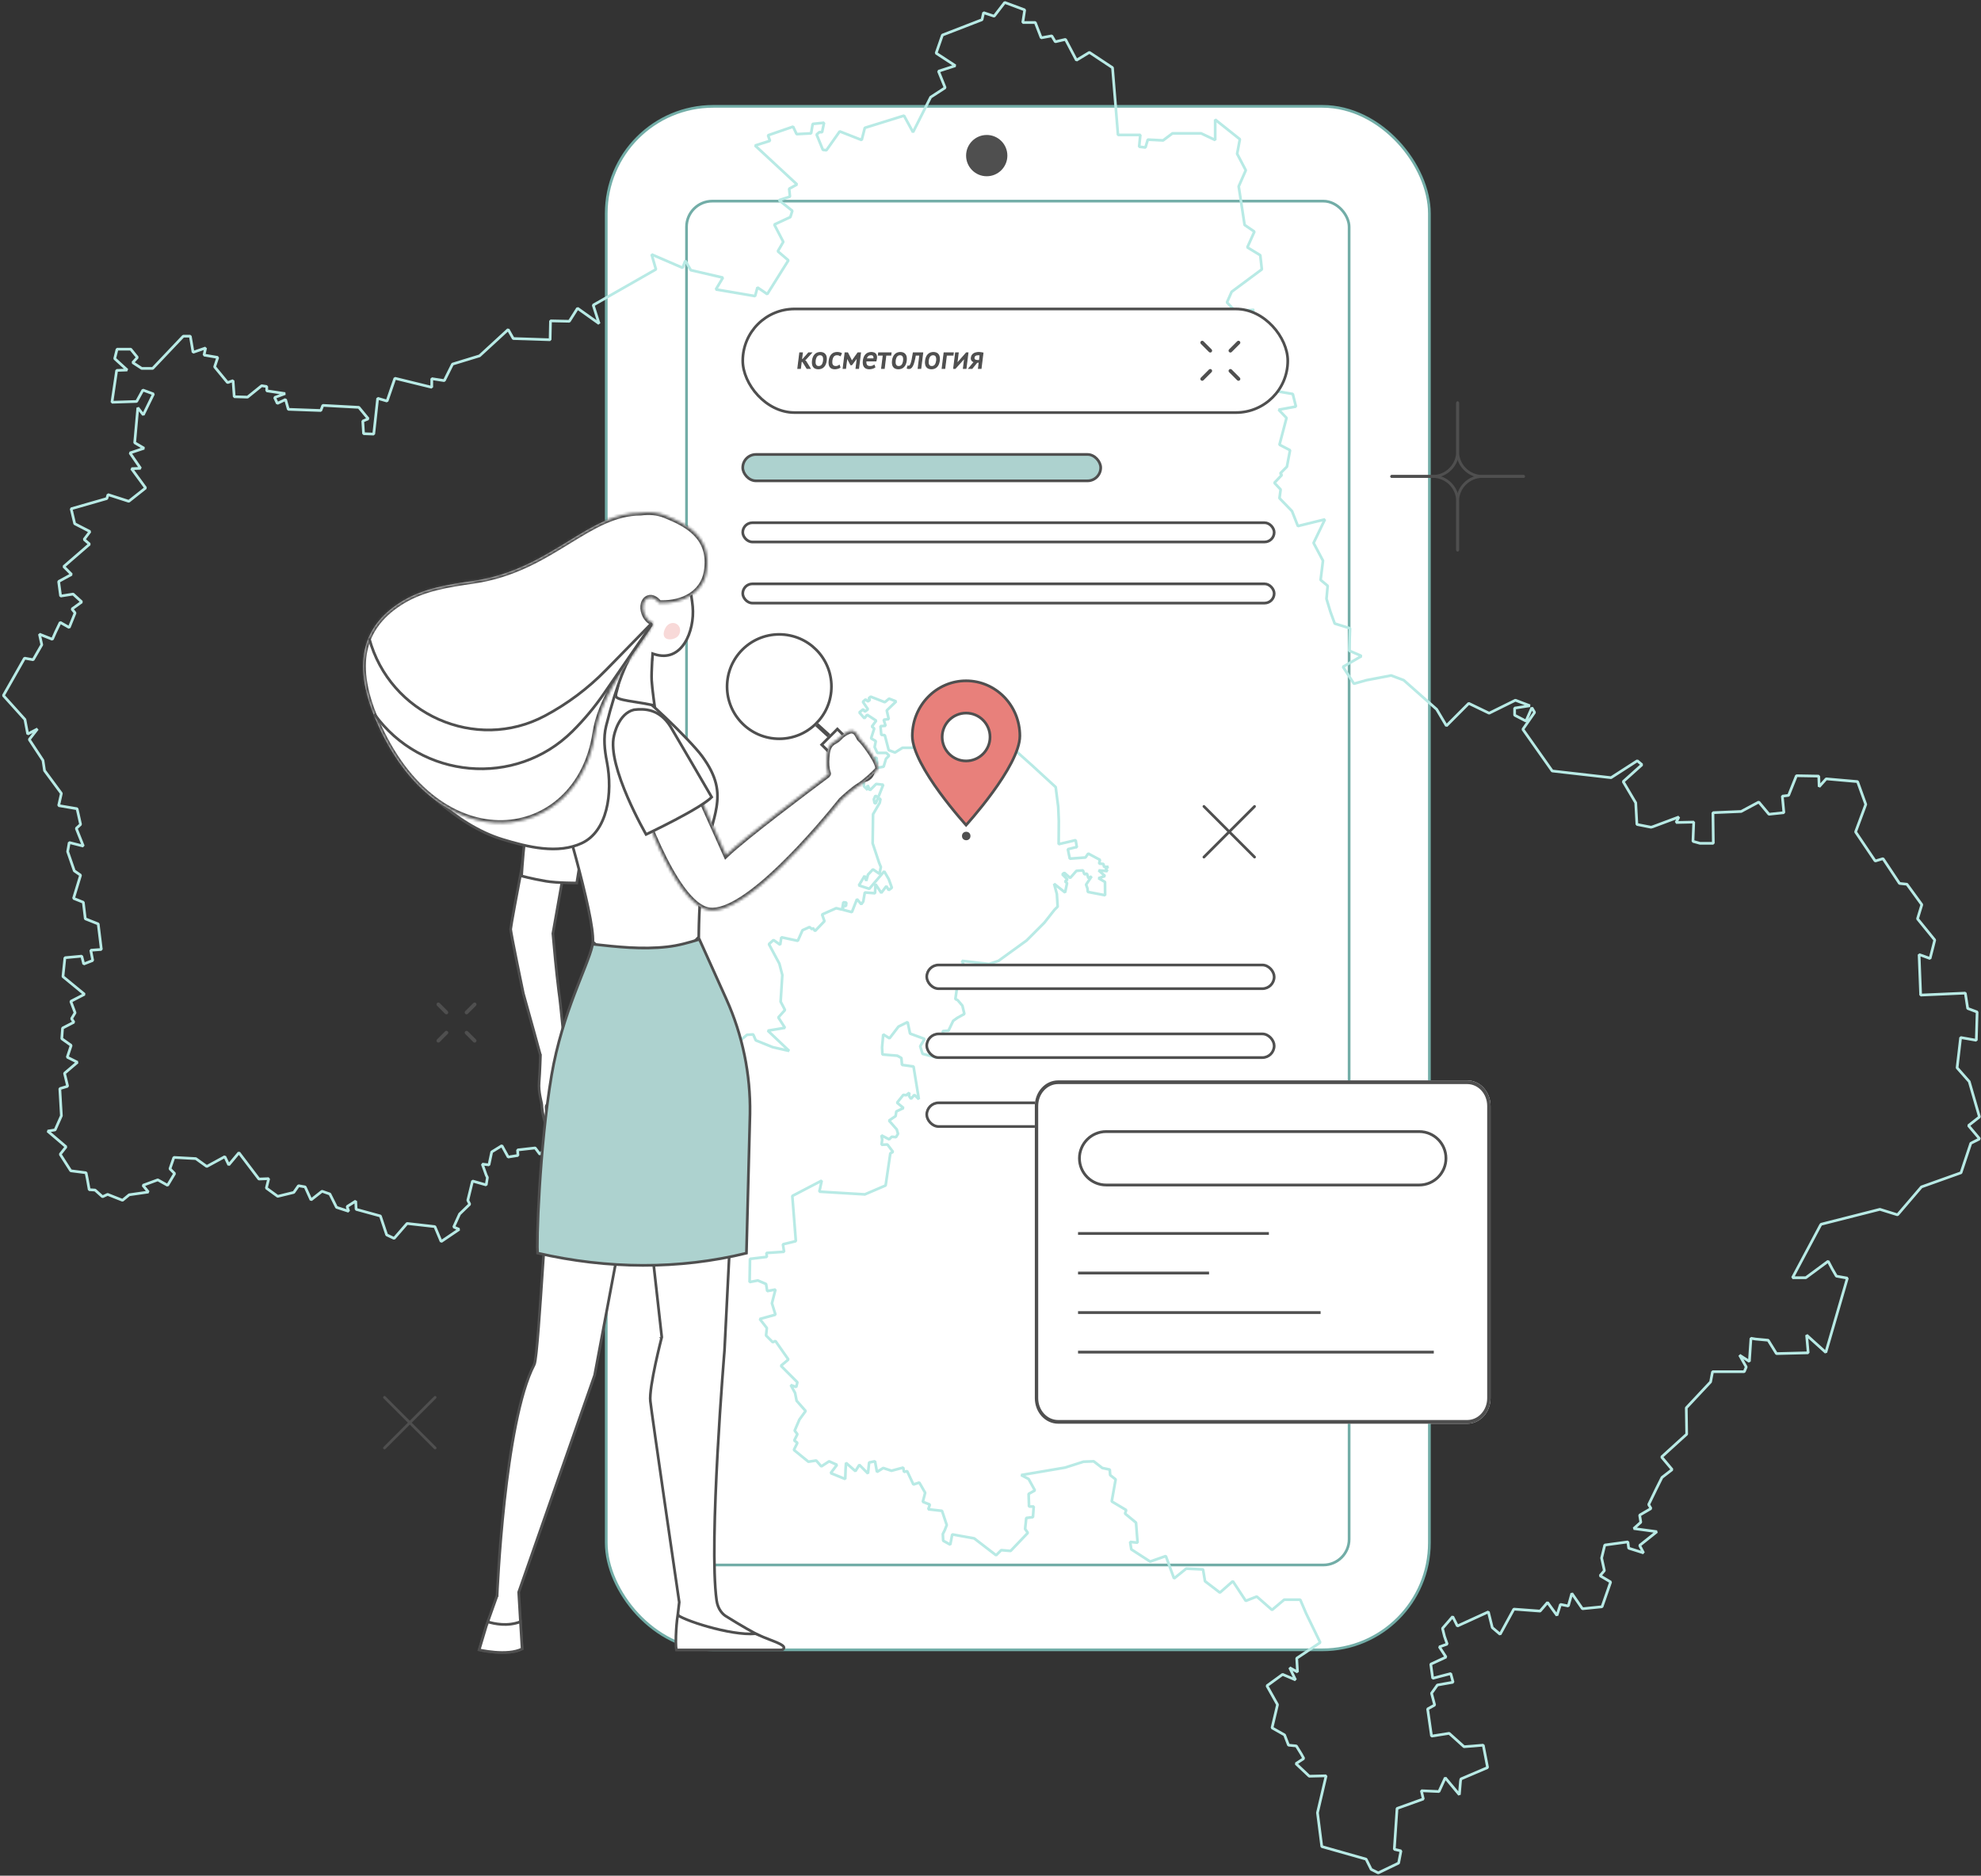 <svg width="731" height="692" viewBox="0 0 731 692" fill="none" xmlns="http://www.w3.org/2000/svg">
<rect x="0" y="0" width="731" height="692" fill="#333333" stroke="none"/>
<rect x="223.708" y="39.236" width="303.746" height="569.431" rx="39.5" fill="white" stroke="#72ADA7"/>
<rect x="253.329" y="74.204" width="244.504" height="503.16" rx="9.5" fill="white" stroke="#72ADA7"/>
<path d="M528.678 176.278H513.559C513.274 176.278 513.044 176.048 513.044 175.763C513.044 175.479 513.274 175.248 513.559 175.248H528.678C533.462 175.248 537.355 171.355 537.355 166.571V148.611C537.355 148.327 537.585 148.096 537.87 148.096C538.155 148.096 538.385 148.327 538.385 148.611V166.571C538.385 171.924 534.031 176.278 528.678 176.278Z" fill="#4F4F4F"/>
<path d="M537.87 203.431C537.585 203.431 537.355 203.2 537.355 202.916V184.956C537.355 179.603 541.709 175.248 547.062 175.248H562.181C562.466 175.248 562.696 175.479 562.696 175.763C562.696 176.048 562.466 176.278 562.181 176.278H547.062C542.278 176.278 538.385 180.171 538.385 184.956V202.916C538.385 203.2 538.155 203.431 537.87 203.431Z" fill="#4F4F4F"/>
<path d="M562.181 176.278H547.062C541.709 176.278 537.355 171.924 537.355 166.571V148.611C537.355 148.327 537.585 148.096 537.87 148.096C538.155 148.096 538.385 148.327 538.385 148.611V166.571C538.385 171.355 542.278 175.248 547.062 175.248H562.181C562.466 175.248 562.696 175.479 562.696 175.763C562.696 176.048 562.466 176.278 562.181 176.278Z" fill="#4F4F4F"/>
<path d="M537.87 203.431C537.585 203.431 537.355 203.2 537.355 202.916V184.956C537.355 180.171 533.462 176.278 528.678 176.278H513.559C513.274 176.278 513.044 176.048 513.044 175.763C513.044 175.479 513.274 175.248 513.559 175.248H528.678C534.031 175.248 538.385 179.603 538.385 184.956V202.916C538.385 203.2 538.155 203.431 537.87 203.431Z" fill="#4F4F4F"/>
<path fill-rule="evenodd" clip-rule="evenodd" d="M370.752 0.905L366.848 5.977L362.944 4.675L362.366 7.28L347.753 12.94L345.44 19.613L352.534 24.252L346.307 26.277L348.774 32.371L343.416 35.853L336.909 48.765L333.584 42.67L319.125 47.164L317.968 51.658L309.863 48.476L304.947 55.429L303.645 55.284L301.332 49.633L302.344 48.765H303.356L304.079 45.284L299.886 45.718L299.308 49.199L293.958 49.488L292.657 46.73L283.403 49.922L284.126 51.957L278.632 53.693L294.103 68.052L291.211 69.643L291.5 72.546L287.452 73.857L292.368 77.772L291.645 80.087L285.717 82.845L289.042 89.229L287.018 92.71L290.922 96.046L283.114 108.516L281.668 107.503L279.499 106.047L278.632 109.239L264.164 106.779L266.767 102.421L254.911 99.672L252.886 96.191L251.874 98.795L240.452 93.867L242.042 99.374L218.899 112.575L221.068 119.393L213.116 113.733L210.08 118.525L203.139 118.381L202.995 125.343L189.395 124.9L187.515 121.572L176.96 131.284L166.984 134.331L163.947 140.425L159.321 139.702V140.281V142.885L145.72 139.557L142.829 147.966L139.359 146.954L137.913 160.146L134.153 160.002L133.864 155.363L135.888 154.495L132.418 150.281L119.116 149.558L118.393 151.448L106.384 151.014L105.372 147.388L102.335 148.835L101.323 146.655L105.227 145.209L98.431 144.196V142.595L96.552 142.306L91.347 146.511L86.431 146.366L85.997 140.425L83.973 141.149L79.192 135.344L80.358 131.862L75.288 130.994L75.867 128.381L71.24 129.982L70.228 124.032H67.625L56.348 135.922H52.299L48.974 133.752L50.709 131.862L48.251 128.824H43.19L42.323 132.305L46.95 136.51L43.046 136.655L41.311 148.4L50.419 148.111L52.733 143.907L55.48 144.919L56.637 145.353L52.877 153.039L50.853 150.426L49.697 163.338L53.167 165.373L47.962 167.109L51.865 172.769L48.54 172.914L53.745 180.021L47.528 184.949L39.856 182.48L39.422 183.936L26.265 187.707L27.566 193.213L33.205 196.116L31.036 199.019L33.06 200.755L23.517 209.028L26.409 211.922L21.638 214.535L22.361 219.906L26.987 219.173L30.168 222.076L26.554 224.689L27.71 226.136L25.542 231.507L22.216 229.617L20.481 233.243L19.324 235.856L14.553 233.966L15.421 237.882L12.24 243.397L9.059 242.819L1.242 256.599L9.203 265.442L10.215 270.804L13.83 268.923L10.794 272.839L15.854 280.525L16.433 284.295L22.65 292.713L21.638 297.207L28.433 298.365L28.867 300.255L29.735 304.161L28.144 305.616L30.747 312.145L25.542 310.834L24.963 314.17L27.421 321.278L29.735 322.878L27.132 331.432L30.747 332.879L31.47 338.973L36.241 340.863L37.398 350.285L33.494 350.574L34.217 354.345L30.891 355.656L30.168 352.753L23.951 353.332L23.228 360.294L31.18 366.823L26.12 369.427L27.71 373.641L26.409 375.811L27.277 377.122L23.084 379.292L22.794 383.207L26.265 385.676L24.819 390.025L28.578 391.906L23.806 395.975L24.963 400.758L22.072 401.626L22.65 411.636L20.336 416.862L17.589 417.296L24.385 423.092L22.216 425.85L26.12 431.945L31.759 432.668L32.193 434.838L32.916 438.907L35.084 439.052L37.831 441.511L39.711 440.643L45.214 442.822L47.672 440.788L54.757 439.775L52.733 437.307L58.227 435.281L61.842 437.307L64.445 432.957L62.709 431.212L64.155 427.008L72.252 427.442L76.301 430.344L82.961 426.718L84.406 429.765L88.166 425.271L95.54 434.983L99.154 434.838L98.287 438.319L102.48 441.366L108.408 439.92L110.143 437.451L112.601 437.885L114.77 442.678L118.827 439.486L121.719 440.498L124.177 445.426L128.659 446.882L128.081 445.137L131.262 443.112L131.406 446.159L140.371 448.618L142.684 455.581L145.431 456.883L150.203 451.376L160.477 452.534L162.791 458.049L169.442 453.546L167.417 452.678L169.586 447.895L173.345 444.269L172.623 442.822L174.358 435.715L179.418 437.162L179.852 434.404L179.418 433.536L177.972 429.476L180.43 429.765L181.442 424.982L185.202 422.658L187.515 426.863L191.13 426.284L190.985 424.25L197.356 423.526H197.5L199.236 425.85L202.706 421.935L201.549 419.322L209.79 415.117L211.236 411.781L214.706 413.092L212.104 416.275L214.851 420.19L215.718 421.356L212.538 422.08L213.405 426.573L211.525 429.331L214.851 433.97L219.044 429.91L225.984 434.549L235.247 432.668L240.018 439.341L239.151 443.112L242.331 446.593L240.596 450.797L243.922 451.665L244.211 451.81L250.428 445.282L248.404 442.967L260.549 439.92L264.029 431.945L273.716 427.297L267.065 425.705L267.101 419.421L263.911 417.197L257.287 408.797L250.202 401.916L249.308 398.29L249.199 395.251L246.841 394.221L248.169 391.508L245.549 390.857L244.979 387.71L242.973 386.273L243.353 380.106L244.6 380.214L245.467 369.463L261.67 369.671L262.7 373.098L267.074 374.084L267.39 383.587L271.023 385.712L275.641 381.779L277.927 381.625L278.894 383.813L285.111 386.327L291.202 387.71L283.331 380.241L289.657 379.193L287.208 375.359L289.666 372.619L288.057 369.536L288.681 359.698L287.587 355.511L283.728 348.314L285.429 346.806L287.887 348.545L288.321 345.791L294.395 347.096L296.13 343.181L298.733 342.021L299.745 342.889L299.89 342.31L300.757 343.47L304.23 339.845L303.36 337.379L308.568 335.059L310.738 335.579L311.212 332.86L312.308 332.997L312.163 334.241L311.224 334.194L310.975 335.612L314.351 336.509L316.231 331.723L317.824 333.609L318.547 332.594L319.125 329.257L322.885 329.547L323.067 326.206L325.198 329.402L327.078 326.937L327.945 328.386L329.102 327.516L327.945 324.327L326.281 321.458L320.769 327.908L316.935 326.648L319.056 323.125L319.649 324.944L320.309 322.667L322.118 320.732L324.538 322.379L325.041 319.87L324.399 318.292L322.017 311.127L322.162 300.395L324.62 296.188L324.909 294.738L323.897 294.593L323.174 296.335H322.74L322.451 294.883L323.029 293.578L324.041 294.159L323.921 294.513L324.405 293.336L325.921 289.517L323.319 289.227L321.005 291.547L320.138 289.662V291.402L318.836 290.097L318.547 287.922L317.969 286.907L319.27 286.181L316.957 286.037L318.113 283.426L317.68 282.411L320.716 279.8L321.583 280.09L323.463 279.51L323.608 281.541L323.174 282.411L323.752 283.281L326.066 282.846L326.933 279.945L328.09 278.785L327.078 277.77H323.752L322.74 275.594L323.174 273.419L321.439 272.403L322.595 268.778L321.728 268.052L323.318 265.877L319.993 263.701L318.981 265.006L317.098 262.831L318.547 261.671L319.125 262.541L320.282 261.671L318.402 258.915L319.415 258.045L320.282 258.77L321.005 258.19L320.571 257.61L321.294 257.03L326.499 259.06L328.09 257.755L330.695 258.77L327.222 262.106L327.945 265.297L326.083 265.542L326.788 267.762L324.909 267.907L325.198 271.098L326.499 271.243L327.945 276.754L330.261 277.625L333.009 275.884H336.623L341.684 272.258L345.299 269.648L346.458 269.503L344.286 261.091L346.314 260.365H347.326L346.747 257.9L351.23 256.739L352.097 257.464L352.242 258.915L350.362 258.77V260.655L351.23 261.236L350.94 262.541L350.507 262.686L349.784 263.121L349.928 267.907L349.061 269.067L349.495 268.922L352.965 268.632L362.655 272.403H366.559L370.173 272.838L380.876 282.411L389.554 290.386L390.489 297.684L390.71 302.86L390.65 311.44L396.928 309.967L397.361 312.576H396.928L394.036 313.303L394.759 316.784L400.542 316.35L401.557 314.9L405.895 317.22L405.583 318.594L407.174 318.744L407.413 319.816L409 319.802L408.037 320.349L408.626 321.385L405.41 321.113L407.756 323.207L405.346 323.992L407.749 325.376L407.792 330.286L401.429 329.064L401.266 327.738L400.77 326.362L402.807 323.33L401.634 323.988L401.082 322.283L400.181 322.587L399.591 321.108L397.217 321.28L394.903 323.89L392.735 322.006L392.012 322.585L393.891 324.472L393.024 325.195L393.747 325.777L393.024 329.257L388.975 326.066L389.988 329.836L390.277 334.477L389.12 335.638L385.358 340.423L383.478 342.31L378.851 346.951L368.438 354.492L364.968 355.652L354.989 354.492L356.29 357.828L353.977 358.843L352.531 368.563L353.398 368.997L355.133 371.028L355.856 374.072L353.254 375.524L351.739 376.601L350.004 380.233L347.866 380.406L348.374 383.862L345.033 385.988L345.735 390.171L340.431 388.79L339.561 385.997L341.173 383.285L335.816 381.319L334.915 377.069L331.542 378.748L328.234 383.065L325.921 381.615L325.487 386.401L325.621 389.03L331.125 389.48L332.612 390.324L332.844 392.872L337.101 393.467L339.063 405.515L337.41 403.931L336.162 405.39L335.442 404.329L335.546 403.148L334.382 404.061L333.336 403.928L331.025 406.819L333.405 408.786L330.752 410.043L330.482 411.765L328.05 413.416L330.904 416.672L331.377 418.297L330.621 419.525L329.058 419.379L328.1 420.343L325.258 418.87L325.532 420.463L325.299 422.342L327.458 422.241L329.522 424.969L328.542 425.499L326.797 437.353L319.125 440.642L302.348 439.63L303.218 435.567L292.371 441.224L293.672 457.902L288.9 459.062L289.333 461.82L282.825 462.254L282.969 463.701L276.752 464.433L276.607 472.987L279.644 472.408L282.68 473.71L283.114 476.323L286.15 475.745L284.849 480.817L286.15 485.022L280.367 486.622L282.969 489.95L282.68 492.708L285.138 495.176L286.15 494.742L290.922 501.56L288.174 503.875L294.247 509.969L293.813 511.705L291.789 510.982L293.38 513.884L293.958 516.787L297.283 520.558L294.97 523.749L293.235 527.809L294.247 529.111L293.09 531.435L294.247 532.303L292.946 534.917L298.295 539.266L301.187 538.832L303.067 541.002L305.959 539.121L308.85 540.423L306.537 543.47L311.896 545.65L312.04 541.879L312.185 539.7L315.655 542.747L317.101 540.423L320.282 543.615L320.715 539.555L322.884 539.121L323.607 543.036L325.921 541.59L328.957 542.602L333.295 541.436L333.584 543.036L334.74 542.747L337.054 547.675L339.223 546.952L341.391 550.722L340.524 554.059L343.126 555.072L342.548 556.817L347.609 557.395L349.353 562.622L348.63 564.502L347.907 565.949L348.042 568.418L350.654 569.864L351.377 566.094L359.474 567.55L367.571 573.78L369.45 571.899L372.92 572.188L379.282 565.515L378.27 564.068L378.704 560.009L381.162 559.719L381.451 555.804H379.716L379.571 551.156L381.885 549.854L379.571 545.65L376.824 544.194L393.027 541.436L399.823 539.266L403.582 539.121L406.763 541.59L409.51 542.168L409.654 544.194L411.679 545.794L410.233 553.914L415.582 557.106L415.149 558.408L419.197 561.745L419.776 569.141L417.028 568.852L417.462 571.61L424.411 576.104L430.195 574.069L433.231 582.343L437.713 578.717L443.931 579.006L444.654 583.355L450.148 587.56L454.919 583.355L459.7 590.607L463.748 589.016L464.76 589.884L469.387 593.944L473.869 590.173H479.797L481.966 595.246L487.171 605.979L478.496 611.784L478.785 616.857L475.893 615.265L478.062 619.759L473.291 617.734L467.507 621.938L471.411 628.892L469.387 637.455L474.014 640.068L475.46 643.838L478.351 644.128L480.231 647.175L481.098 648.766L478.207 650.656L483.123 655.295L489.34 655.15L486.159 668.777L487.749 681.255L504.097 685.893L505.976 689.664L508.579 690.966L516.097 687.34L516.965 682.846L514.507 682.268L515.519 667.185L525.206 663.704L524.484 660.657L530.99 660.946L533.303 655.874L538.508 662.113L538.942 657.031L539.087 656.308L548.928 652.103L547.337 643.838L544.003 644.128L540.243 644.417L534.749 639.48L528.243 640.502L526.797 630.492L529.399 629.036L528.243 624.687L530.412 621.649L536.195 620.627L535.328 617.435L528.677 619.18L527.954 613.963L533.592 611.35L531.135 607.579L534.026 606.558L533.014 603.664L532.291 600.762L536.05 596.412L537.785 599.884L549.217 594.667L550.663 600.472L553.554 602.932L558.615 593.654L568.302 594.378L571.05 591.186L574.52 595.969L575.821 591.918L578.713 592.497L580.014 587.849L583.927 593.51L591.156 592.786L594.337 583.645L590.433 581.33L592.024 579.44L591.012 574.802L592.168 570.009L600.699 568.852L600.988 571.176L606.482 572.912L605.036 570.154L611.398 565.081L602.868 563.924L605.47 561.6L605.036 558.987L609.229 556.527L608.362 555.072L611.109 549.42L613.278 545.071L617.037 542.168L613.133 537.521L622.396 529.111L622.251 519.4L631.216 509.825L631.939 506.054H643.65L644.373 504.318L641.915 499.96L645.53 502.283L646.108 493.729L647.843 494.019L652.47 494.453L655.515 499.381L667.227 499.092L666.649 492.563L673.733 498.947L681.686 471.54L677.637 470.808L676.047 468.059L674.601 465.301L666.359 471.386H661.443L671.709 452.099L671.998 451.665L693.695 446.159L700.202 448.184L709.021 437.885L723.625 432.668L727.239 421.79L730.429 420.19L730.285 419.9L726.372 415.262L730.429 412.07L726.661 399.022L722.179 393.94L723.48 382.773L729.273 383.786L729.562 373.496V373.351L726.083 372.04L725.215 366.389L708.732 367.112L708.154 352.175L709.455 352.609L712.202 353.621L713.937 346.803L707.576 338.973L709.166 333.756L703.672 326.214L700.925 325.925L694.852 316.784L691.96 317.652L684.722 306.918L688.481 296.773L685.445 288.355L673.878 287.342L671.275 290.245L671.131 286.33L662.889 286.185L659.998 293.437L657.684 293.726L658.262 299.82L652.759 300.399L649 295.896L642.493 299.377L632.083 299.82L632.228 311.123H627.312L624.709 310.4L624.998 303.293L618.492 303.437L619.504 301.412L609.808 305.038L609.229 305.182L604.024 304.161L603.591 296.185L598.964 288.355L605.904 282.125L604.169 280.669L594.482 286.908L572.785 284.44L561.941 269.068L566.278 262.829L565.266 261.093L563.097 266.021L558.904 263.851V261.238L564.543 260.369L559.193 258.335L549.506 263.118L541.979 259.492L533.737 267.766L530.122 261.672L517.977 250.938L513.35 249.202L504.241 250.938L499.615 252.241L495.566 246.011L502.362 242.095L501.928 241.797L497.88 240.061L498.169 231.796L492.521 230.051L490.93 225.702L489.484 220.919L489.918 216.126L487.316 213.956L488.183 206.849L484.713 200.32L488.906 191.622L478.93 194.081L476.761 188.575L472.134 183.791L472.568 180.6L470.254 178.131L473.002 175.228L472.423 174.65L474.881 172.181L476.038 166.096L472.134 164.061L474.737 154.196L471.845 151.158L478.207 149.992L477.05 145.353L467.796 143.762L472.279 133.897L470.254 128.679L462.013 129.837L462.591 123.453L456.076 120.117L462.736 114.321L455.787 114.755L452.75 111.563L454.485 107.647L465.628 99.374L465.049 94.156L460.278 91.254L462.88 85.458L459.266 82.989L457.088 68.775L459.7 62.825L456.51 56.74L457.522 51.369L448.413 44.117V51.658L443.208 49.199H432.653L429.183 51.803L423.544 51.514L422.676 54.416L420.354 54.127L420.788 49.778H412.546L410.522 24.975L401.991 19.324L397.22 22.217L393.172 14.531L389.412 15.408L388.111 13.229L384.207 13.953L382.029 8.301H377.403L378.126 3.654L370.752 0.905Z" stroke="#B8EAE5" stroke-linecap="round" stroke-linejoin="bevel"/>
<path d="M321.172 286.924L321.172 286.924C319.635 288.462 316.929 288.463 315.39 286.924C315.389 286.924 315.389 286.924 315.389 286.924L303.209 274.743L308.992 268.961L321.172 281.141C321.945 281.914 322.371 282.939 322.371 284.032C322.371 285.126 321.945 286.151 321.172 286.924Z" fill="white" stroke="#4F4F4F"/>
<path d="M301.879 266.759L300.838 267.9L305.344 272.011L306.386 270.869L301.879 266.759Z" fill="#4F4F4F"/>
<path d="M289.447 234.139C300.029 235.187 307.758 244.615 306.711 255.198C305.663 265.781 296.234 273.51 285.652 272.462C275.069 271.414 267.34 261.986 268.388 251.403C269.436 240.821 278.864 233.091 289.447 234.139Z" fill="white" stroke="#4F4F4F"/>
<path d="M214.696 408.733L214.22 408.885L214.22 408.885L214.22 408.886L214.221 408.887L214.223 408.893L214.23 408.917L214.259 409.007C214.284 409.084 214.32 409.196 214.364 409.333C214.452 409.606 214.574 409.98 214.707 410.382C214.971 411.179 215.287 412.107 215.475 412.567L215.477 412.572C215.644 412.969 216.012 413.725 216.331 414.367C216.492 414.691 216.642 414.991 216.753 415.21L216.792 415.287C216.829 415.362 216.861 415.425 216.885 415.471L216.921 415.543L216.924 415.548L216.931 415.568C216.942 415.594 216.957 415.633 216.977 415.684C217.016 415.785 217.07 415.93 217.134 416.106C217.261 416.46 217.42 416.932 217.553 417.416C217.688 417.906 217.788 418.382 217.81 418.75C217.814 418.819 217.815 418.881 217.813 418.935C217.793 418.915 217.771 418.894 217.749 418.871C217.5 418.614 217.189 418.206 216.829 417.673C216.115 416.613 215.268 415.147 214.432 413.655C214.124 413.106 213.817 412.553 213.52 412.016C213.015 411.105 212.538 410.243 212.129 409.537C211.805 408.976 211.515 408.497 211.282 408.161C211.168 407.995 211.055 407.846 210.949 407.736C210.898 407.682 210.831 407.619 210.75 407.568C210.686 407.528 210.511 407.432 210.29 407.487C209.892 407.587 209.763 407.964 209.718 408.15C209.662 408.38 209.649 408.657 209.655 408.937C209.667 409.506 209.762 410.225 209.878 410.914C209.995 411.608 210.137 412.294 210.249 412.805C210.306 413.061 210.355 413.273 210.39 413.423C210.395 413.446 210.4 413.468 210.405 413.488C210.416 413.532 210.424 413.568 210.431 413.596L210.442 413.642L210.445 413.654L210.446 413.657L210.446 413.658L210.446 413.659C210.446 413.659 210.446 413.659 210.932 413.539L210.446 413.659L210.46 413.713L210.484 413.763L210.485 413.763L210.485 413.764L210.487 413.769L210.497 413.788L210.534 413.864C210.567 413.93 210.613 414.027 210.67 414.147C210.783 414.386 210.936 414.717 211.093 415.083C211.416 415.836 211.728 416.668 211.798 417.172L211.815 417.292L211.885 417.392C212.318 418.006 212.733 419.016 212.881 419.909C212.956 420.357 212.956 420.73 212.89 420.991C212.871 421.065 212.849 421.125 212.824 421.172C212.787 421.124 212.746 421.068 212.701 421.008C212.473 420.694 212.185 420.266 211.901 419.829C211.618 419.395 211.342 418.958 211.136 418.63C211.034 418.466 210.949 418.329 210.889 418.233L210.821 418.122L210.811 418.106L210.81 418.105L210.775 418.03C210.744 417.965 210.699 417.871 210.643 417.755C210.532 417.523 210.378 417.203 210.204 416.849C209.859 416.143 209.433 415.292 209.126 414.738C208.634 413.849 208.237 412.655 207.881 411.482C207.811 411.251 207.742 411.019 207.674 410.791C207.407 409.893 207.155 409.045 206.901 408.486L206.9 408.483C206.761 408.184 206.628 407.96 206.492 407.8C206.355 407.641 206.173 407.498 205.933 407.471C205.725 407.447 205.565 407.522 205.489 407.565C205.367 407.593 205.276 407.661 205.219 407.729C205.12 407.844 205.104 407.97 205.1 407.994L205.1 407.996C205.09 408.069 205.097 408.137 205.1 408.161C205.107 408.23 205.122 408.316 205.14 408.405C205.177 408.59 205.24 408.857 205.32 409.183C205.481 409.838 205.722 410.763 206.002 411.824C206.094 412.176 206.161 412.54 206.234 412.936C206.269 413.126 206.305 413.324 206.346 413.531C206.469 414.148 206.627 414.81 206.908 415.459C207.371 416.54 207.804 418.108 208.043 419.103L208.043 419.105C208.204 419.757 208.191 420.173 208.126 420.399C208.094 420.506 208.057 420.549 208.044 420.561C208.035 420.569 208.029 420.573 208.009 420.574C207.947 420.577 207.759 420.534 207.488 420.268C207.229 420.015 206.948 419.607 206.707 419.033L206.704 419.025L206.7 419.018C206.42 418.406 206.16 417.77 205.89 417.112C205.74 416.745 205.587 416.371 205.426 415.99C204.598 413.978 204.024 411.962 203.593 410.435L203.566 410.337C203.364 409.623 203.191 409.006 203.037 408.567C202.958 408.34 202.875 408.131 202.783 407.973C202.739 407.895 202.676 407.801 202.59 407.723C202.504 407.645 202.343 407.536 202.122 407.554M214.696 408.733C214.213 408.862 214.213 408.862 214.213 408.862L214.213 408.862L214.213 408.861L214.211 408.855L214.206 408.834L214.184 408.752C214.165 408.68 214.137 408.575 214.102 408.441C214.032 408.174 213.933 407.792 213.817 407.333C213.584 406.416 213.281 405.19 213.002 403.958C212.724 402.728 212.466 401.482 212.326 400.527C212.257 400.053 212.213 399.63 212.215 399.309C212.216 399.154 212.227 398.987 212.268 398.842C212.299 398.733 212.408 398.424 212.751 398.352C213.108 398.277 213.464 398.397 213.741 398.535C214.034 398.68 214.326 398.889 214.59 399.107C215.115 399.542 215.596 400.074 215.824 400.393L215.831 400.403L215.838 400.413C216.005 400.673 216.213 400.948 216.434 401.234C216.463 401.272 216.493 401.31 216.522 401.348C216.711 401.592 216.906 401.844 217.07 402.081L217.075 402.088L217.079 402.095C217.263 402.381 217.699 402.544 218.228 402.265C218.237 402.241 218.253 402.18 218.253 402.049C218.253 401.813 218.193 401.488 218.086 401.118C217.871 400.378 217.51 399.609 217.287 399.284L217.283 399.277L217.283 399.277C216.491 398.079 214.662 396.059 212.922 394.23C212.059 393.321 211.228 392.47 210.574 391.805C210.356 391.583 210.156 391.381 209.981 391.203C209.637 390.854 209.389 390.602 209.285 390.492L209.277 390.484L209.278 390.484C209.196 390.393 209.148 390.286 209.121 390.217C209.088 390.137 209.059 390.045 209.033 389.949C208.979 389.755 208.926 389.507 208.873 389.217C208.767 388.635 208.653 387.847 208.533 386.914C208.295 385.045 208.031 382.567 207.761 379.929C207.671 379.048 207.58 378.151 207.489 377.252C207.033 372.751 206.574 368.223 206.192 365.716L206.19 365.702L206.19 365.702C205.216 357.906 204.505 349.836 204.192 346.276C204.107 345.313 204.051 344.68 204.027 344.472L204.019 344.399L204.031 344.327L211.46 302.42L197.473 294.336L197.218 295.661C196.972 296.944 196.619 298.781 196.195 300.992C195.348 305.415 194.217 311.337 193.08 317.334C191.944 323.331 190.803 329.402 189.936 334.124C189.502 336.485 189.137 338.508 188.876 340.015C188.612 341.539 188.46 342.499 188.442 342.765L188.442 342.768C188.442 342.766 188.442 342.766 188.442 342.769C188.443 342.777 188.443 342.803 188.448 342.856C188.454 342.921 188.464 343.009 188.478 343.119C188.508 343.34 188.554 343.636 188.615 343.999C188.737 344.724 188.915 345.702 189.133 346.848C189.568 349.139 190.156 352.09 190.746 355.008C191.337 357.926 191.93 360.809 192.375 362.962C192.598 364.039 192.784 364.933 192.914 365.558L193.065 366.283L193.105 366.474L193.115 366.523L193.115 366.523C196.196 377.565 198.919 387.337 199.401 389.226L199.419 389.293L199.417 389.363L198.917 389.349L199.417 389.363L199.417 389.363L199.417 389.364L199.417 389.367L199.416 389.38L199.415 389.432L199.409 389.63C199.404 389.802 199.397 390.052 199.387 390.364C199.367 390.989 199.336 391.861 199.296 392.854C199.216 394.838 199.096 397.31 198.935 399.243C198.78 401.101 199.012 402.924 199.293 404.431C199.411 405.059 199.535 405.626 199.644 406.121C199.666 406.221 199.687 406.317 199.708 406.411C199.825 406.948 199.925 407.429 199.937 407.754L199.938 407.763V407.772L199.938 407.772L199.938 407.773L199.938 407.777L199.938 407.789L199.939 407.83C199.94 407.864 199.941 407.912 199.944 407.972C199.949 408.093 199.959 408.264 199.977 408.479C200.011 408.909 200.076 409.513 200.196 410.244C200.437 411.707 200.898 413.669 201.78 415.747L201.78 415.747C201.969 416.193 202.131 416.499 202.265 416.702C202.305 416.763 202.342 416.813 202.374 416.852C202.475 416.622 202.55 416.273 202.599 415.947C202.623 415.788 202.639 415.647 202.649 415.546C202.653 415.51 202.656 415.48 202.658 415.455L202.655 415.445C202.644 415.391 202.627 415.311 202.605 415.211C202.563 415.009 202.502 414.721 202.431 414.376C202.29 413.686 202.108 412.764 201.944 411.839C201.781 410.918 201.634 409.982 201.566 409.268C201.533 408.915 201.516 408.593 201.533 408.347C201.54 408.23 201.558 408.09 201.606 407.964C201.644 407.862 201.781 407.58 202.122 407.554M214.696 408.733L214.22 408.885L214.216 408.874L214.213 408.862L214.696 408.733ZM202.122 407.554C202.124 407.554 202.126 407.554 202.128 407.554L202.161 408.052M202.122 407.554C202.121 407.554 202.12 407.554 202.119 407.554L202.161 408.052M202.161 408.052C202.251 408.045 202.347 408.183 202.455 408.44L203.162 415.422C203.162 415.422 202.095 410.538 202.029 408.722C201.984 408.605 201.947 408.524 201.917 408.473C201.906 408.452 201.899 408.445 201.9 408.445C201.9 408.445 201.905 408.452 201.916 408.462C201.929 408.474 201.967 408.505 202.026 408.527C202.029 408.234 202.069 408.059 202.161 408.052ZM217.772 419.188C217.772 419.188 217.772 419.187 217.773 419.186C217.772 419.187 217.772 419.188 217.772 419.188ZM218.034 419.107C218.037 419.108 218.039 419.109 218.039 419.109C218.039 419.109 218.037 419.109 218.034 419.107Z" fill="white" stroke="#4F4F4F"/>
<path d="M212.999 324.726C212.927 325.171 212.87 325.524 212.829 325.772C212.618 325.771 212.334 325.77 211.992 325.767C211.208 325.759 210.12 325.742 208.9 325.702C206.454 325.622 203.51 325.452 201.444 325.098C198.653 324.62 196.31 324.111 194.666 323.723C193.845 323.528 193.198 323.364 192.757 323.249C192.649 323.22 192.553 323.195 192.47 323.173C192.481 322.995 192.495 322.761 192.513 322.475C192.558 321.763 192.627 320.727 192.724 319.435C192.918 316.849 193.224 313.238 193.672 309.135C194.567 300.921 196.025 290.763 198.276 282.916C200.114 276.543 202.443 273.301 206.188 271.941C206.251 271.969 206.331 272.007 206.426 272.054C206.691 272.186 207.076 272.392 207.546 272.682C208.485 273.261 209.762 274.175 211.105 275.509C213.787 278.171 216.744 282.513 217.807 289.224L217.807 289.227C217.831 289.374 217.842 289.65 217.83 290.07C217.818 290.48 217.786 290.997 217.735 291.608C217.633 292.83 217.459 294.409 217.235 296.22C216.788 299.843 216.141 304.38 215.478 308.822C214.815 313.262 214.136 317.605 213.622 320.837C213.365 322.453 213.15 323.792 212.999 324.726ZM206.039 271.875L206.039 271.875L206.039 271.875Z" fill="white" stroke="#4F4F4F"/>
<path d="M244.176 493.402L244.199 493.313L244.189 493.221L234.44 406.393L271.922 406.626L267.343 498.25L267.342 498.254L267.339 498.293L267.326 498.446C267.315 498.58 267.299 498.781 267.278 499.043C267.235 499.567 267.174 500.338 267.096 501.327C266.941 503.306 266.722 506.156 266.469 509.642C265.964 516.614 265.32 526.131 264.769 536.312C263.669 556.65 262.933 579.711 264.423 590.383C264.887 593.883 266.877 595.644 267.818 596.227C273.396 599.739 278.173 602.388 281.557 604.16C282.921 604.875 284.06 605.447 284.933 605.875H250.199V594.99L250.637 591.174L250.644 591.109L250.635 591.044L250.14 591.117C250.635 591.044 250.634 591.044 250.634 591.043L250.634 591.041L250.633 591.032L250.627 590.994L250.606 590.847L250.521 590.269L250.2 588.074C249.923 586.18 249.526 583.469 249.049 580.199C248.094 573.659 246.815 564.885 245.518 555.947C242.924 538.061 240.263 519.543 239.984 516.933L239.984 516.929C239.842 515.69 240.019 513.612 240.385 511.141C240.749 508.687 241.291 505.899 241.853 503.268C242.415 500.638 242.996 498.171 243.436 496.362C243.656 495.457 243.841 494.716 243.971 494.203C244.036 493.946 244.087 493.745 244.122 493.609L244.162 493.455L244.172 493.415L244.175 493.406L244.176 493.403L244.176 493.403C244.176 493.403 244.176 493.402 243.692 493.277L244.176 493.402Z" fill="white" stroke="#4F4F4F"/>
<path d="M234.644 426.383L219.418 507.365L191.436 587.307L191.403 587.402L191.409 587.502L192.01 597.594L192.01 597.595L192.632 608.326C189.878 609.711 185.94 609.801 182.566 609.502C180.837 609.349 179.286 609.096 178.167 608.882C177.628 608.779 177.19 608.685 176.882 608.615L180.088 598.042L183.408 588.722L183.433 588.65L183.437 588.574L182.937 588.554C183.437 588.574 183.437 588.574 183.437 588.574L183.437 588.572L183.437 588.563L183.438 588.528L183.444 588.391C183.45 588.269 183.458 588.088 183.469 587.851C183.491 587.376 183.525 586.677 183.572 585.78C183.665 583.986 183.812 581.398 184.022 578.226C184.443 571.882 185.12 563.205 186.142 553.871C187.165 544.534 188.534 534.547 190.338 525.581C192.144 516.603 194.378 508.692 197.116 503.482C197.202 503.319 197.27 503.093 197.329 502.849C197.391 502.593 197.453 502.274 197.514 501.901C197.638 501.155 197.765 500.167 197.896 498.977C198.158 496.595 198.439 493.379 198.731 489.618C199.228 483.24 199.761 475.279 200.307 467.134C200.405 465.673 200.503 464.207 200.602 462.743C201.25 453.11 201.91 443.571 202.539 436.408C202.854 432.825 203.161 429.845 203.454 427.748C203.601 426.697 203.743 425.881 203.878 425.326C203.937 425.083 203.991 424.905 204.038 424.785L234.644 426.383Z" fill="white" stroke="#4F4F4F"/>
<path d="M259.416 320.038L259.416 320.039C258.612 326.208 258.221 332.663 258.031 337.571C257.935 340.026 257.89 342.097 257.869 343.554C257.858 344.282 257.853 344.857 257.851 345.251C257.85 345.428 257.85 345.568 257.85 345.669C247.592 357.383 229.982 358.185 218.776 347.502C218.847 346.25 218.713 344.541 218.432 342.518C218.132 340.355 217.659 337.803 217.069 335.013C215.889 329.433 214.234 322.879 212.536 316.545C210.838 310.211 209.095 304.091 207.736 299.378C207.371 298.11 207.034 296.946 206.733 295.908C205.939 293.164 205.4 291.303 205.264 290.729L205.066 257.189C205.487 257.02 206.072 256.858 206.808 256.708C207.712 256.524 208.811 256.365 210.051 256.227C212.53 255.951 215.543 255.764 218.632 255.634C223.283 255.438 228.083 255.373 231.467 255.327C232.58 255.312 233.539 255.299 234.29 255.284C234.289 255.284 234.29 255.284 234.293 255.285C234.311 255.289 234.412 255.311 234.628 255.423C234.853 255.539 235.142 255.718 235.493 255.96C236.192 256.443 237.094 257.149 238.144 258.025C240.242 259.777 242.898 262.186 245.635 264.793C251.119 270.016 256.875 275.985 259.108 279.029C261.884 282.816 263.436 286.056 264.18 289.074C264.923 292.088 264.868 294.912 264.385 297.882C263.983 300.347 263.292 302.893 262.52 305.735C262.358 306.333 262.192 306.943 262.025 307.569C261.064 311.159 260.061 315.21 259.416 320.038Z" fill="white" stroke="#4F4F4F"/>
<path d="M246.15 349.316L246.151 349.316C250.337 348.846 254.139 347.773 258.076 346.545L268.026 368.608C274.003 381.877 276.992 396.302 276.753 410.885C276.753 410.886 276.753 410.887 276.753 410.887L275.441 462.325C250.512 468.432 224.174 468.235 198.368 462.31C198.328 461.862 198.3 461.107 198.291 460.059C198.279 458.715 198.297 456.932 198.349 454.793C198.453 450.517 198.69 444.83 199.085 438.415C199.876 425.582 201.296 409.853 203.535 396.682C205.51 385.112 208.842 375.083 211.895 366.983C212.893 364.335 213.859 361.9 214.738 359.681C215.206 358.501 215.65 357.382 216.061 356.325C217.241 353.295 218.159 350.762 218.589 348.806L218.593 348.788L218.595 348.77L218.596 348.766C218.616 348.626 218.636 348.483 218.657 348.33C227.811 349.351 236.88 350.346 246.15 349.316Z" fill="#ADD2CF" stroke="#4F4F4F"/>
<path d="M240.793 241.794C240.76 242.31 240.729 242.826 240.7 243.338L240.673 243.335L240.642 243.878C240.483 246.736 240.39 249.415 240.469 251.023L240.47 251.025C240.551 252.528 240.844 255.029 241.114 257.139C241.249 258.197 241.379 259.163 241.476 259.863C241.497 260.018 241.517 260.16 241.535 260.287C241.132 260.2 240.575 260.083 239.911 259.949C238.51 259.668 236.629 259.316 234.715 259.034C232.594 258.71 231.027 258.443 229.879 258.176C228.716 257.906 228.051 257.648 227.68 257.376C227.506 257.248 227.409 257.125 227.352 257.006C227.295 256.884 227.263 256.734 227.266 256.529C227.271 256.089 227.425 255.522 227.66 254.675L227.661 254.672C227.79 254.208 227.937 253.677 228.079 253.075C228.655 250.646 228.803 246.272 228.813 242.559C228.818 240.691 228.788 238.971 228.757 237.719C228.741 237.093 228.725 236.583 228.713 236.23C228.711 236.168 228.709 236.11 228.707 236.058L231.96 234.998L232.595 234.792L232.218 234.24C229.641 230.478 228.287 225.935 227.847 221.818C227.406 217.681 227.897 214.068 228.915 212.144C230.327 209.475 232.361 207.69 234.051 206.57C234.895 206.01 235.65 205.619 236.191 205.369C236.461 205.244 236.678 205.154 236.825 205.096C236.899 205.067 236.955 205.046 236.992 205.033C237.004 205.029 237.013 205.025 237.021 205.023C240.631 204.215 243.513 204.397 245.821 205.238C248.133 206.08 249.911 207.599 251.284 209.531C254.047 213.418 255.15 218.941 255.609 223.81C256.016 228.339 255.008 233.601 252.614 237.281C251.422 239.115 249.899 240.536 248.058 241.298C246.224 242.057 244.028 242.182 241.445 241.349L240.833 241.152L240.793 241.794Z" fill="white" stroke="#4F4F4F"/>
<path d="M178.102 608.949C177.557 608.849 177.113 608.758 176.801 608.69L179.447 599.846L179.998 598.346C182.365 599.064 187.282 600.136 192.053 598.295L192.671 608.327C189.915 609.713 185.947 609.822 182.543 609.542C180.799 609.398 179.233 609.156 178.102 608.949Z" fill="white" stroke="#4F4F4F"/>
<path d="M289.139 607.464L289.139 607.464L289.143 607.47C289.294 607.678 289.318 607.959 289.197 608.198C289.085 608.419 288.811 608.667 288.245 608.719H249.603C249.596 608.692 249.588 608.659 249.58 608.622C249.523 608.364 249.477 607.975 249.444 607.472C249.38 606.472 249.376 605.098 249.423 603.588C249.506 600.953 249.744 597.954 250.076 595.876C250.285 596.017 250.529 596.162 250.8 596.31C251.492 596.687 252.398 597.102 253.459 597.532C255.583 598.394 258.364 599.332 261.374 600.174C267.311 601.836 274.238 603.152 278.807 602.722C280.743 603.63 282.601 604.352 284.197 604.972C284.674 605.158 285.128 605.334 285.554 605.504C286.501 605.881 287.3 606.222 287.924 606.555C288.56 606.894 288.95 607.195 289.139 607.464ZM249.651 608.858C249.656 608.865 249.658 608.87 249.658 608.87C249.658 608.87 249.656 608.867 249.651 608.858Z" fill="white" stroke="#4F4F4F"/>
<path d="M239.579 230.755C239.736 230.762 239.893 230.758 240.043 230.75C239.678 231.464 239.111 232.193 238.333 233.177L238.272 233.254C237.264 234.526 235.966 236.166 234.474 238.629C231.43 243.653 227.596 252.07 223.669 267.825C222.584 272.179 223.094 276.708 223.941 281.018C225.087 286.853 225.125 293.289 223.691 298.81C222.256 304.333 219.369 308.875 214.714 311.055C210.313 313.116 205.373 313.504 200.323 313.003C195.272 312.502 190.145 311.116 185.389 309.662C168.102 304.377 152.204 288.111 144.247 275.466C142.262 272.311 140.782 269.399 139.901 266.958C139.01 264.488 138.768 262.597 139.125 261.426C139.296 260.865 139.599 260.489 140.03 260.265C140.474 260.035 141.116 259.937 142.013 260.065C143.819 260.322 146.467 261.465 150.082 263.797L150.881 264.313L150.853 263.362C150.701 258.209 151.049 254.656 151.745 252.358C152.443 250.052 153.441 249.153 154.499 248.99C155.624 248.818 157.07 249.422 158.769 250.748C160.444 252.055 162.259 253.98 164.092 256.23C167.756 260.727 171.43 266.448 174.12 270.911C175.464 273.14 176.56 275.051 177.284 276.332C177.585 276.865 177.822 277.289 177.985 277.582C178.018 277.641 178.049 277.695 178.076 277.743C178.154 277.884 178.211 277.986 178.239 278.033C178.243 278.04 178.258 278.064 178.274 278.087C178.28 278.096 178.298 278.119 178.311 278.134C178.349 278.172 178.631 278.298 178.887 278.258C179.105 278.071 179.18 277.737 179.169 277.68C179.164 277.66 179.154 277.63 179.15 277.619C179.137 277.585 179.114 277.539 179.101 277.513L179.1 277.51C179.1 277.51 179.099 277.51 179.099 277.509C176.776 272.822 177.132 267.62 178.98 263.067C180.831 258.507 184.155 254.657 187.666 252.698L188.046 252.486L187.889 252.08C183.165 239.916 187.864 228.299 196.673 223.504C201.311 220.982 205.208 217.366 208.327 213.234L208.328 213.233C215.119 204.177 227.397 195.18 242.099 198.121C243.919 198.59 245.114 199.115 245.851 199.674C246.568 200.219 246.832 200.78 246.846 201.372C246.862 202.003 246.598 202.751 246.073 203.649C245.553 204.54 244.814 205.519 243.954 206.603C243.707 206.914 243.452 207.233 243.19 207.559C241.637 209.494 239.861 211.708 238.497 214.179C236.896 217.078 235.834 220.375 236.344 224.072L236.344 224.072C236.596 225.886 236.866 227.205 237.162 228.163C237.456 229.112 237.79 229.755 238.201 230.165C238.637 230.599 239.115 230.731 239.579 230.755ZM178.652 277.732L178.652 277.732L178.652 277.732Z" fill="white" stroke="#4F4F4F"/>
<mask id="path-21-inside-1_320_13729" fill="white">
<path fill-rule="evenodd" clip-rule="evenodd" d="M209.617 199.766C218.732 194.17 226.859 189.181 236.467 189.198C239.535 188.769 242.635 189.015 245.454 190.152C253.464 193.374 262.825 198.134 260.702 210.948C259.381 218.836 252.022 222.63 243.892 222.445C243.661 222.439 243.429 222.431 243.196 222.42C242.115 220.906 240.554 220.131 239.221 220.615C237.459 221.256 236.778 223.779 237.699 226.302C238.35 228.084 239.62 229.387 240.93 229.786C240.934 229.788 240.938 229.789 240.941 229.79C240.935 229.816 240.929 229.842 240.924 229.868C240.531 231.619 238.3 234.776 235.409 238.867C229.69 246.959 221.387 258.708 219.615 270.467C213.434 311.486 161.626 319.389 138.684 265.54C129.332 243.562 134.642 230.063 148.767 221.633C156.609 217.003 165.328 215.687 174.68 214.323C189.339 212.214 200.025 205.654 209.617 199.766L209.617 199.766Z"/>
</mask>
<path fill-rule="evenodd" clip-rule="evenodd" d="M209.617 199.766C218.732 194.17 226.859 189.181 236.467 189.198C239.535 188.769 242.635 189.015 245.454 190.152C253.464 193.374 262.825 198.134 260.702 210.948C259.381 218.836 252.022 222.63 243.892 222.445C243.661 222.439 243.429 222.431 243.196 222.42C242.115 220.906 240.554 220.131 239.221 220.615C237.459 221.256 236.778 223.779 237.699 226.302C238.35 228.084 239.62 229.387 240.93 229.786C240.934 229.788 240.938 229.789 240.941 229.79C240.935 229.816 240.929 229.842 240.924 229.868C240.531 231.619 238.3 234.776 235.409 238.867C229.69 246.959 221.387 258.708 219.615 270.467C213.434 311.486 161.626 319.389 138.684 265.54C129.332 243.562 134.642 230.063 148.767 221.633C156.609 217.003 165.328 215.687 174.68 214.323C189.339 212.214 200.025 205.654 209.617 199.766L209.617 199.766Z" fill="white"/>
<path d="M236.467 189.198L236.465 190.198L236.536 190.198L236.605 190.188L236.467 189.198ZM209.617 199.766L210.093 200.645L210.117 200.632L210.14 200.618L209.617 199.766ZM245.454 190.152L245.08 191.079L245.081 191.08L245.454 190.152ZM260.702 210.948L261.688 211.113L261.689 211.111L260.702 210.948ZM243.892 222.445L243.869 223.444L243.87 223.444L243.892 222.445ZM243.196 222.42L242.382 223.001L242.664 223.397L243.15 223.419L243.196 222.42ZM239.221 220.615L239.563 221.555L239.563 221.555L239.221 220.615ZM237.699 226.302L236.76 226.645L236.76 226.645L237.699 226.302ZM240.93 229.786L240.639 230.743L240.639 230.743L240.93 229.786ZM240.941 229.79L241.917 230.007L242.119 229.101L241.23 228.832L240.941 229.79ZM240.924 229.868L241.899 230.087L241.9 230.086L240.924 229.868ZM235.409 238.867L234.592 238.29L234.592 238.29L235.409 238.867ZM219.615 270.467L218.626 270.318L218.626 270.318L219.615 270.467ZM138.684 265.54L137.764 265.932L137.764 265.932L138.684 265.54ZM148.767 221.633L148.259 220.771L148.255 220.774L148.767 221.633ZM174.68 214.323L174.538 213.333L174.536 213.333L174.68 214.323ZM209.617 199.766L209.14 198.887L209.116 198.9L209.093 198.914L209.617 199.766ZM236.469 188.198C226.527 188.181 218.154 193.352 209.093 198.914L210.14 200.618C219.311 194.989 227.191 190.182 236.465 190.198L236.469 188.198ZM245.828 189.225C242.818 188.01 239.537 187.759 236.328 188.208L236.605 190.188C239.534 189.779 242.452 190.019 245.08 191.079L245.828 189.225ZM261.689 211.111C262.801 204.398 260.897 199.686 257.598 196.259C254.36 192.897 249.836 190.836 245.827 189.224L245.081 191.08C249.083 192.689 253.243 194.62 256.158 197.647C259.01 200.609 260.726 204.684 259.716 210.784L261.689 211.111ZM243.87 223.444C252.257 223.635 260.25 219.695 261.688 211.113L259.716 210.782C258.511 217.976 251.788 221.624 243.915 221.445L243.87 223.444ZM243.15 223.419C243.39 223.43 243.63 223.439 243.869 223.444L243.916 221.445C243.692 221.44 243.468 221.432 243.242 221.421L243.15 223.419ZM239.563 221.555C240.28 221.294 241.42 221.652 242.382 223.001L244.01 221.84C242.811 220.159 240.827 218.967 238.88 219.675L239.563 221.555ZM238.639 225.959C238.239 224.865 238.205 223.814 238.42 223.012C238.636 222.209 239.069 221.735 239.563 221.555L238.88 219.675C237.612 220.136 236.823 221.245 236.488 222.494C236.153 223.744 236.239 225.217 236.76 226.645L238.639 225.959ZM241.222 228.83C240.289 228.545 239.213 227.532 238.639 225.959L236.76 226.645C237.487 228.636 238.95 230.228 240.639 230.743L241.222 228.83ZM241.23 228.832C241.227 228.831 241.224 228.831 241.222 228.83L240.639 230.743C240.644 230.744 240.648 230.746 240.652 230.747L241.23 228.832ZM241.9 230.086C241.903 230.073 241.905 230.06 241.908 230.046C241.911 230.033 241.914 230.02 241.917 230.007L239.965 229.572C239.962 229.585 239.959 229.598 239.956 229.611C239.953 229.625 239.95 229.638 239.947 229.651L241.9 230.086ZM236.225 239.444C237.666 237.405 238.963 235.572 239.947 234.027C240.907 232.519 241.66 231.156 241.899 230.087L239.948 229.65C239.795 230.332 239.235 231.422 238.26 232.953C237.307 234.448 236.043 236.238 234.592 238.29L236.225 239.444ZM220.604 270.616C222.334 259.136 230.472 247.586 236.225 239.444L234.592 238.29C228.908 246.333 220.44 258.281 218.626 270.318L220.604 270.616ZM137.764 265.932C149.346 293.115 168.342 304.962 185.457 304.579C202.584 304.195 217.448 291.557 220.604 270.616L218.626 270.318C215.601 290.396 201.471 302.219 185.413 302.579C169.343 302.939 150.965 291.814 139.604 265.148L137.764 265.932ZM148.255 220.774C141.033 225.084 135.964 230.756 133.956 238.247C131.953 245.716 133.038 254.825 137.764 265.932L139.605 265.149C134.979 254.277 134.042 245.648 135.888 238.765C137.727 231.905 142.376 226.612 149.28 222.491L148.255 220.774ZM174.536 213.333C165.213 214.693 156.297 216.026 148.259 220.771L149.275 222.494C156.922 217.98 165.443 216.681 174.824 215.312L174.536 213.333ZM209.093 198.914C199.496 204.805 188.969 211.257 174.538 213.333L174.822 215.313C189.708 213.171 200.554 206.503 210.14 200.618L209.093 198.914ZM209.14 198.887L209.14 198.887L210.093 200.645L210.093 200.645L209.14 198.887Z" fill="#4F4F4F" mask="url(#path-21-inside-1_320_13729)"/>
<mask id="path-23-inside-2_320_13729" fill="white">
<path fill-rule="evenodd" clip-rule="evenodd" d="M310.174 271.765C311.055 270.884 312.216 270.203 313.338 269.762C314.459 269.322 315.541 269.722 316.261 270.884C316.412 271.116 316.539 271.367 316.665 271.616C316.908 272.097 317.147 272.57 317.543 272.886C318.544 273.687 324.952 282.058 323.791 283.9C323.19 284.821 318.624 288.946 316.862 289.907C315.581 290.588 310.975 294.473 310.174 295.514C310.174 295.516 310.167 295.514 310.154 295.51C302.966 304.462 275.341 337.606 261.754 335.804C248.337 334.082 234.32 290.508 234.6 290.668L255.146 287.064L267.881 315.499C274.896 308.762 297.84 291.606 303.919 287.061C304.568 286.576 305.024 286.234 305.249 286.064C305.262 286.05 305.275 286.035 305.288 286.022C305.325 285.966 305.37 285.912 305.414 285.858C305.558 285.682 305.7 285.507 305.608 285.261C304.968 283.379 304.927 281.417 305.088 279.494C305.248 277.091 305.528 274.729 308.091 273.487C308.892 273.087 309.533 272.446 310.174 271.765Z"/>
</mask>
<path fill-rule="evenodd" clip-rule="evenodd" d="M310.174 271.765C311.055 270.884 312.216 270.203 313.338 269.762C314.459 269.322 315.541 269.722 316.261 270.884C316.412 271.116 316.539 271.367 316.665 271.616C316.908 272.097 317.147 272.57 317.543 272.886C318.544 273.687 324.952 282.058 323.791 283.9C323.19 284.821 318.624 288.946 316.862 289.907C315.581 290.588 310.975 294.473 310.174 295.514C310.174 295.516 310.167 295.514 310.154 295.51C302.966 304.462 275.341 337.606 261.754 335.804C248.337 334.082 234.32 290.508 234.6 290.668L255.146 287.064L267.881 315.499C274.896 308.762 297.84 291.606 303.919 287.061C304.568 286.576 305.024 286.234 305.249 286.064C305.262 286.05 305.275 286.035 305.288 286.022C305.325 285.966 305.37 285.912 305.414 285.858C305.558 285.682 305.7 285.507 305.608 285.261C304.968 283.379 304.927 281.417 305.088 279.494C305.248 277.091 305.528 274.729 308.091 273.487C308.892 273.087 309.533 272.446 310.174 271.765Z" fill="white"/>
<path d="M310.174 271.765L309.467 271.058L309.456 271.068L309.446 271.08L310.174 271.765ZM316.261 270.884L315.412 271.411L315.417 271.419L315.422 271.427L316.261 270.884ZM316.665 271.616L315.773 272.068L315.773 272.068L316.665 271.616ZM317.543 272.886L318.168 272.105L318.168 272.105L317.543 272.886ZM323.791 283.9L324.628 284.446L324.633 284.44L324.637 284.433L323.791 283.9ZM316.862 289.907L317.331 290.79L317.341 290.785L316.862 289.907ZM310.174 295.514L309.381 294.904L309.174 295.174V295.514H310.174ZM310.154 295.51L310.462 294.559L309.806 294.346L309.375 294.884L310.154 295.51ZM261.754 335.804L261.885 334.812L261.881 334.812L261.754 335.804ZM234.6 290.668L234.104 291.536L234.418 291.716L234.773 291.653L234.6 290.668ZM255.146 287.064L256.058 286.655L255.74 285.944L254.973 286.079L255.146 287.064ZM267.881 315.499L266.969 315.907L267.549 317.204L268.574 316.22L267.881 315.499ZM303.919 287.061L303.32 286.26L303.32 286.26L303.919 287.061ZM305.249 286.064L305.852 286.862L305.935 286.799L306.004 286.72L305.249 286.064ZM305.288 286.022L305.995 286.729L306.065 286.659L306.12 286.577L305.288 286.022ZM305.414 285.858L304.639 285.226L304.639 285.226L305.414 285.858ZM305.608 285.261L304.662 285.584L304.667 285.598L304.672 285.613L305.608 285.261ZM305.088 279.494L306.084 279.577L306.085 279.569L306.085 279.561L305.088 279.494ZM308.091 273.487L308.527 274.387L308.539 274.381L308.091 273.487ZM312.972 268.832C311.756 269.31 310.467 270.057 309.467 271.058L310.881 272.472C311.643 271.71 312.677 271.096 313.703 270.693L312.972 268.832ZM317.111 270.356C316.66 269.631 316.052 269.071 315.305 268.788C314.549 268.5 313.74 268.53 312.972 268.832L313.703 270.693C314.057 270.554 314.349 270.564 314.595 270.657C314.849 270.754 315.141 270.976 315.412 271.411L317.111 270.356ZM317.557 271.165C317.435 270.924 317.285 270.625 317.101 270.341L315.422 271.427C315.539 271.607 315.642 271.81 315.773 272.068L317.557 271.165ZM318.168 272.105C317.972 271.949 317.822 271.689 317.557 271.165L315.773 272.068C315.994 272.505 316.322 273.191 316.918 273.667L318.168 272.105ZM324.637 284.433C324.977 283.893 324.963 283.26 324.884 282.77C324.799 282.25 324.606 281.684 324.364 281.12C323.878 279.986 323.119 278.686 322.315 277.456C321.507 276.218 320.632 275.016 319.893 274.07C319.524 273.598 319.184 273.184 318.901 272.858C318.636 272.553 318.373 272.269 318.168 272.105L316.918 273.667C316.918 273.667 316.919 273.668 316.921 273.67C316.924 273.672 316.927 273.674 316.931 273.678C316.939 273.685 316.95 273.695 316.963 273.708C316.991 273.735 317.027 273.77 317.07 273.815C317.157 273.905 317.265 274.024 317.392 274.17C317.646 274.463 317.963 274.848 318.317 275.302C319.025 276.208 319.867 277.364 320.64 278.549C321.419 279.742 322.107 280.93 322.526 281.909C322.737 282.401 322.862 282.798 322.91 283.091C322.962 283.414 322.895 283.446 322.945 283.367L324.637 284.433ZM317.341 290.785C318.335 290.243 319.997 288.896 321.423 287.639C322.152 286.996 322.848 286.351 323.404 285.805C323.928 285.289 324.408 284.783 324.628 284.446L322.953 283.354C322.873 283.477 322.557 283.832 322.001 284.379C321.477 284.895 320.808 285.514 320.101 286.138C318.654 287.414 317.151 288.61 316.383 289.029L317.341 290.785ZM310.967 296.124C311.107 295.941 311.484 295.557 312.055 295.029C312.606 294.521 313.284 293.927 313.981 293.341C314.678 292.755 315.386 292.184 315.995 291.719C316.624 291.24 317.092 290.917 317.331 290.79L316.393 289.024C315.991 289.238 315.403 289.656 314.783 290.129C314.143 290.617 313.409 291.209 312.694 291.81C311.98 292.411 311.277 293.026 310.698 293.56C310.141 294.075 309.641 294.567 309.381 294.904L310.967 296.124ZM309.846 296.462C309.859 296.466 309.908 296.482 309.968 296.494C309.985 296.497 310.082 296.518 310.206 296.514C310.255 296.513 310.431 296.506 310.627 296.406C310.737 296.35 310.882 296.25 310.999 296.079C311.122 295.9 311.174 295.7 311.174 295.514H309.174C309.174 295.328 309.226 295.128 309.349 294.949C309.465 294.779 309.61 294.679 309.72 294.623C309.916 294.524 310.091 294.517 310.14 294.515C310.262 294.511 310.357 294.532 310.37 294.535C310.423 294.546 310.462 294.559 310.462 294.559L309.846 296.462ZM309.375 294.884C305.789 299.349 297.117 309.835 287.659 318.97C282.927 323.541 278.029 327.745 273.493 330.688C268.904 333.666 264.899 335.212 261.885 334.812L261.622 336.795C265.402 337.296 269.945 335.375 274.582 332.366C279.272 329.322 284.276 325.018 289.048 320.409C298.597 311.185 307.331 300.623 310.934 296.136L309.375 294.884ZM261.881 334.812C260.454 334.629 258.938 333.876 257.355 332.588C255.775 331.303 254.185 329.531 252.616 327.408C249.477 323.162 246.509 317.628 243.948 312.109C241.39 306.598 239.256 301.141 237.778 297.07C237.039 295.035 236.466 293.35 236.087 292.182C235.898 291.598 235.758 291.147 235.672 290.85C235.628 290.699 235.601 290.599 235.588 290.545C235.58 290.511 235.584 290.523 235.588 290.556C235.59 290.567 235.593 290.59 235.594 290.619C235.596 290.641 235.599 290.703 235.59 290.783C235.588 290.801 235.568 291.096 235.327 291.352C235.191 291.473 234.845 291.637 234.645 291.667C234.479 291.66 234.207 291.588 234.104 291.536L235.096 289.8C234.992 289.748 234.72 289.675 234.553 289.669C234.352 289.699 234.005 289.863 233.868 289.984C233.627 290.242 233.605 290.54 233.603 290.561C233.587 290.7 233.605 290.815 233.607 290.828C233.617 290.899 233.633 290.969 233.643 291.013C233.668 291.114 233.705 291.25 233.752 291.41C233.846 291.734 233.992 292.205 234.185 292.8C234.572 293.991 235.152 295.698 235.898 297.752C237.389 301.86 239.545 307.373 242.134 312.951C244.719 318.521 247.753 324.193 251.007 328.597C252.635 330.799 254.338 332.712 256.092 334.139C257.842 335.562 259.699 336.548 261.626 336.796L261.881 334.812ZM234.773 291.653L255.318 288.049L254.973 286.079L234.428 289.683L234.773 291.653ZM254.233 287.473L266.969 315.907L268.794 315.09L256.058 286.655L254.233 287.473ZM268.574 316.22C275.532 309.538 298.405 292.432 304.518 287.861L303.32 286.26C297.275 290.78 274.261 307.985 267.189 314.777L268.574 316.22ZM304.518 287.861C305.165 287.378 305.624 287.034 305.852 286.862L304.646 285.267C304.424 285.435 303.97 285.774 303.32 286.26L304.518 287.861ZM304.581 285.315C304.549 285.347 304.52 285.379 304.494 285.409L306.004 286.72C306.004 286.72 306.001 286.724 305.995 286.729L304.581 285.315ZM304.639 285.226C304.601 285.272 304.525 285.364 304.456 285.468L306.12 286.577C306.126 286.568 306.139 286.551 306.189 286.49L304.639 285.226ZM304.672 285.613C304.65 285.553 304.634 285.474 304.638 285.383C304.643 285.295 304.665 285.226 304.683 285.185C304.7 285.147 304.713 285.131 304.704 285.143C304.694 285.158 304.679 285.177 304.639 285.226L306.189 286.49C306.265 286.396 306.866 285.767 306.545 284.91L304.672 285.613ZM304.091 279.411C303.926 281.395 303.957 283.514 304.662 285.584L306.555 284.939C305.978 283.244 305.929 281.439 306.084 279.577L304.091 279.411ZM307.655 272.587C304.524 274.104 304.247 277.064 304.09 279.428L306.085 279.561C306.248 277.118 306.532 275.353 308.527 274.387L307.655 272.587ZM309.446 271.08C308.801 271.764 308.268 272.281 307.644 272.593L308.539 274.381C309.516 273.893 310.265 273.127 310.902 272.45L309.446 271.08Z" fill="#4F4F4F" mask="url(#path-23-inside-2_320_13729)"/>
<path d="M226.556 271.483L226.56 271.469L226.562 271.456L226.562 271.456L226.562 271.455L226.562 271.455L226.563 271.452L226.566 271.436C226.569 271.422 226.573 271.399 226.579 271.37C226.592 271.31 226.611 271.222 226.638 271.107C226.691 270.879 226.775 270.548 226.895 270.146C227.135 269.34 227.517 268.253 228.088 267.125C229.233 264.86 231.084 262.526 233.966 261.846C235.838 261.63 238.155 261.534 240.514 262.298C242.871 263.062 245.311 264.697 247.393 268.025L247.395 268.027C247.869 268.778 251.716 275.363 255.455 281.779C257.322 284.982 259.16 288.139 260.53 290.494C261.215 291.672 261.784 292.649 262.181 293.332L262.619 294.085C261.656 295.072 259.812 296.368 257.492 297.791C254.985 299.33 251.983 300.981 249.092 302.501C246.201 304.02 243.426 305.404 241.373 306.409C240.347 306.911 239.501 307.319 238.912 307.6C238.715 307.695 238.546 307.775 238.409 307.84C238.306 307.659 238.17 307.418 238.006 307.123C237.605 306.403 237.034 305.36 236.358 304.073C235.005 301.498 233.231 297.947 231.546 294.039C229.859 290.13 228.266 285.876 227.269 281.893C226.268 277.895 225.885 274.235 226.556 271.483Z" fill="white" stroke="#4F4F4F"/>
<path d="M240.432 230.429L222.829 255.935C219.401 260.902 215.521 265.541 211.238 269.793V269.793C190.231 290.653 155.348 287.473 138.114 263.401V263.401" stroke="#4F4F4F"/>
<path d="M240.537 229.874L223.587 247.217C216.995 253.962 209.403 259.652 201.078 264.085V264.085C175.502 277.704 143.765 263.484 136.235 235.503V235.503" stroke="#4F4F4F"/>
<path d="M164.725 374.213C164.637 374.213 164.547 374.195 164.464 374.161C164.38 374.126 164.306 374.075 164.242 374.011L161.268 371.033C161.204 370.969 161.155 370.894 161.12 370.811C161.086 370.728 161.068 370.639 161.068 370.55C161.068 370.46 161.086 370.371 161.12 370.288C161.155 370.205 161.204 370.13 161.268 370.066C161.332 370.003 161.406 369.953 161.49 369.918C161.573 369.884 161.661 369.866 161.751 369.866C161.841 369.866 161.93 369.884 162.013 369.918C162.096 369.953 162.171 370.003 162.234 370.066L165.21 373.045C165.273 373.108 165.324 373.183 165.358 373.266C165.393 373.349 165.41 373.438 165.41 373.528C165.41 373.617 165.393 373.706 165.358 373.789C165.324 373.872 165.273 373.947 165.21 374.011C165.147 374.075 165.072 374.126 164.988 374.161C164.906 374.195 164.816 374.213 164.725 374.213Z" fill="#4F4F4F"/>
<path d="M175.139 384.636C175.049 384.636 174.96 384.619 174.877 384.585C174.794 384.551 174.719 384.501 174.655 384.437L171.68 381.459C171.617 381.396 171.567 381.32 171.532 381.237C171.498 381.155 171.48 381.066 171.48 380.976C171.48 380.886 171.498 380.797 171.532 380.715C171.567 380.632 171.617 380.556 171.68 380.493C171.744 380.429 171.819 380.379 171.902 380.345C171.985 380.31 172.074 380.293 172.164 380.293C172.253 380.293 172.342 380.31 172.425 380.345C172.508 380.379 172.583 380.429 172.647 380.493L175.622 383.471C175.749 383.599 175.821 383.773 175.821 383.954C175.821 384.135 175.749 384.309 175.622 384.437C175.559 384.501 175.483 384.552 175.4 384.586C175.317 384.62 175.228 384.637 175.139 384.636Z" fill="#4F4F4F"/>
<path d="M161.752 384.636C161.662 384.637 161.573 384.62 161.49 384.586C161.407 384.552 161.332 384.501 161.269 384.437C161.205 384.374 161.154 384.299 161.119 384.216C161.085 384.133 161.067 384.044 161.067 383.954C161.067 383.864 161.085 383.775 161.119 383.692C161.154 383.609 161.205 383.534 161.269 383.471L164.244 380.493C164.372 380.365 164.546 380.293 164.727 380.293C164.908 380.293 165.082 380.365 165.21 380.493C165.338 380.621 165.41 380.795 165.41 380.976C165.41 381.157 165.338 381.331 165.21 381.459L162.235 384.437C162.172 384.501 162.096 384.551 162.013 384.585C161.93 384.619 161.842 384.636 161.752 384.636Z" fill="#4F4F4F"/>
<path d="M172.162 374.213C172.027 374.212 171.895 374.172 171.783 374.096C171.67 374.021 171.583 373.914 171.531 373.789C171.48 373.665 171.466 373.527 171.492 373.395C171.519 373.262 171.583 373.14 171.679 373.045L174.654 370.066C174.782 369.938 174.956 369.866 175.137 369.866C175.318 369.866 175.492 369.938 175.62 370.066C175.748 370.195 175.82 370.368 175.82 370.55C175.82 370.731 175.748 370.904 175.62 371.033L172.645 374.011C172.582 374.075 172.507 374.126 172.424 374.161C172.341 374.195 172.252 374.213 172.162 374.213Z" fill="#4F4F4F"/>
<path fill-rule="evenodd" clip-rule="evenodd" d="M160.915 515.878C161.11 515.683 161.11 515.367 160.915 515.171C160.72 514.976 160.403 514.976 160.208 515.171L151.222 524.157L142.236 515.171C142.041 514.976 141.724 514.976 141.529 515.171C141.333 515.367 141.333 515.683 141.529 515.878L150.515 524.864L141.523 533.856C141.328 534.051 141.328 534.367 141.523 534.563C141.719 534.758 142.035 534.758 142.231 534.563L151.222 525.571L160.213 534.563C160.408 534.758 160.725 534.758 160.92 534.563C161.115 534.367 161.115 534.051 160.92 533.856L151.929 524.864L160.915 515.878Z" fill="#4F4F4F"/>
<path opacity="0.3" d="M250.483 234.293C249.593 235.728 247.047 236.339 245.735 235.526C244.424 234.713 244.845 232.783 245.735 231.348C246.625 229.913 248.41 229.409 249.721 230.222C251.032 231.035 251.373 232.858 250.483 234.293Z" fill="#E8807B"/>
<path fill-rule="evenodd" clip-rule="evenodd" d="M463.288 297.871C463.483 297.676 463.483 297.36 463.288 297.164C463.093 296.969 462.776 296.969 462.581 297.164L453.595 306.15L444.609 297.164C444.414 296.969 444.097 296.969 443.902 297.164C443.706 297.36 443.706 297.676 443.902 297.871L452.888 306.857L443.896 315.849C443.701 316.044 443.701 316.36 443.896 316.556C444.092 316.751 444.408 316.751 444.604 316.556L453.595 307.564L462.586 316.556C462.781 316.751 463.098 316.751 463.293 316.556C463.488 316.36 463.488 316.044 463.293 315.849L454.302 306.857L463.288 297.871Z" fill="#4F4F4F"/>
<circle cx="364.109" cy="57.409" r="7.615" fill="#4F4F4F"/>
<rect x="274.078" y="113.988" width="201.111" height="38.221" rx="19.11" fill="white" stroke="#4F4F4F"/>
<rect x="274.078" y="167.662" width="132.086" height="9.734" rx="4.867" fill="#ADD2CF" stroke="#4F4F4F"/>
<rect x="274.078" y="192.85" width="196.101" height="7.099" rx="3.549" fill="white" stroke="#4F4F4F"/>
<rect x="274.078" y="215.402" width="196.101" height="7.099" rx="3.549" fill="white" stroke="#4F4F4F"/>
<rect x="341.973" y="356.014" width="128.206" height="8.738" rx="4.369" fill="white" stroke="#4F4F4F"/>
<rect x="341.973" y="381.44" width="128.206" height="8.738" rx="4.369" fill="white" stroke="#4F4F4F"/>
<rect x="341.973" y="406.867" width="128.206" height="8.738" rx="4.369" fill="white" stroke="#4F4F4F"/>
<path d="M446.594 130.06C446.505 130.06 446.415 130.042 446.332 130.008C446.249 129.973 446.174 129.922 446.111 129.858L443.136 126.88C443.073 126.816 443.023 126.741 442.988 126.658C442.954 126.575 442.936 126.486 442.936 126.397C442.936 126.307 442.954 126.218 442.988 126.135C443.023 126.052 443.073 125.977 443.136 125.913C443.2 125.85 443.275 125.8 443.358 125.765C443.441 125.731 443.53 125.713 443.619 125.713C443.709 125.713 443.798 125.731 443.881 125.765C443.964 125.8 444.039 125.85 444.103 125.913L447.078 128.892C447.141 128.955 447.192 129.03 447.226 129.113C447.261 129.196 447.278 129.285 447.278 129.375C447.278 129.464 447.261 129.553 447.226 129.636C447.192 129.719 447.141 129.794 447.078 129.858C447.015 129.922 446.94 129.973 446.857 130.008C446.774 130.042 446.684 130.06 446.594 130.06Z" fill="#4F4F4F"/>
<path d="M457.007 140.483C456.917 140.483 456.828 140.466 456.745 140.432C456.662 140.398 456.587 140.348 456.523 140.284L453.548 137.306C453.485 137.243 453.435 137.167 453.4 137.084C453.366 137.002 453.348 136.913 453.348 136.823C453.348 136.733 453.366 136.644 453.4 136.562C453.435 136.479 453.485 136.403 453.548 136.34C453.612 136.276 453.687 136.226 453.77 136.192C453.853 136.157 453.942 136.14 454.032 136.14C454.121 136.14 454.21 136.157 454.293 136.192C454.376 136.226 454.451 136.276 454.515 136.34L457.49 139.318C457.617 139.446 457.689 139.62 457.689 139.801C457.689 139.982 457.617 140.156 457.49 140.284C457.427 140.348 457.351 140.399 457.268 140.433C457.185 140.467 457.096 140.484 457.007 140.483Z" fill="#4F4F4F"/>
<path d="M443.62 140.483C443.53 140.484 443.441 140.467 443.358 140.433C443.275 140.399 443.2 140.348 443.137 140.284C443.073 140.221 443.022 140.146 442.987 140.063C442.953 139.98 442.935 139.891 442.935 139.801C442.935 139.711 442.953 139.622 442.987 139.539C443.022 139.456 443.073 139.381 443.137 139.318L446.112 136.34C446.24 136.212 446.414 136.14 446.595 136.14C446.776 136.14 446.95 136.212 447.078 136.34C447.206 136.468 447.278 136.642 447.278 136.823C447.278 137.004 447.206 137.178 447.078 137.306L444.103 140.284C444.04 140.348 443.964 140.398 443.881 140.432C443.798 140.466 443.71 140.483 443.62 140.483Z" fill="#4F4F4F"/>
<path d="M454.031 130.06C453.896 130.059 453.764 130.019 453.652 129.943C453.539 129.868 453.452 129.761 453.4 129.636C453.349 129.512 453.335 129.374 453.361 129.242C453.388 129.109 453.452 128.987 453.548 128.892L456.523 125.913C456.651 125.785 456.825 125.713 457.006 125.713C457.187 125.713 457.361 125.785 457.489 125.913C457.617 126.042 457.689 126.215 457.689 126.397C457.689 126.578 457.617 126.751 457.489 126.88L454.514 129.858C454.451 129.922 454.376 129.973 454.293 130.008C454.21 130.042 454.121 130.06 454.031 130.06Z" fill="#4F4F4F"/>
<path d="M376.336 271.501C376.336 274.253 375.112 277.706 373.213 281.383C371.323 285.045 368.796 288.868 366.261 292.344C363.727 295.818 361.193 298.936 359.291 301.185C358.34 302.31 357.548 303.216 356.994 303.842C356.795 304.066 356.627 304.254 356.494 304.402C356.36 304.254 356.192 304.066 355.994 303.842C355.44 303.216 354.648 302.31 353.697 301.185C351.795 298.936 349.26 295.818 346.727 292.344C344.192 288.868 341.665 285.045 339.774 281.383C337.876 277.706 336.651 274.253 336.651 271.501C336.651 260.26 345.546 251.167 356.494 251.167C367.441 251.167 376.336 260.26 376.336 271.501Z" fill="#E8807B" stroke="#4F4F4F"/>
<circle cx="356.495" cy="271.903" r="8.83" fill="white" stroke="#4F4F4F"/>
<circle cx="356.542" cy="308.425" r="1.564" fill="#4F4F4F"/>
<path d="M500.608 489.854L500.138 489.377L499.667 489.854L493.485 483.757L494.425 482.804L499.468 487.775V458.897H500.808V487.775L505.851 482.804L506.791 483.757L500.608 489.854ZM500.808 454.835H499.468V442.643H500.808V454.835V454.835ZM500.808 438.985H499.468V431.671H500.808V438.985V438.985Z" fill="#4F4F4F"/>
<path d="M541.438 525.247H390.442C388.166 525.243 385.984 524.251 384.374 522.486C382.765 520.722 381.859 518.33 381.857 515.837V407.992C381.859 405.497 382.765 403.106 384.375 401.342C385.984 399.579 388.166 398.586 390.442 398.583H541.438C543.715 398.586 545.897 399.577 547.507 401.341C549.118 403.105 550.023 405.497 550.026 407.992V515.837C550.023 518.331 549.118 520.723 547.508 522.488C545.898 524.251 543.715 525.244 541.438 525.247Z" fill="white"/>
<path d="M541.438 525.247H390.442C388.166 525.243 385.984 524.251 384.374 522.486C382.765 520.722 381.859 518.33 381.857 515.837V407.992C381.859 405.497 382.765 403.106 384.375 401.342C385.984 399.579 388.166 398.586 390.442 398.583H541.438C543.715 398.586 545.897 399.577 547.507 401.341C549.118 403.105 550.023 405.497 550.026 407.992V515.837C550.023 518.331 549.118 520.723 547.508 522.488C545.898 524.251 543.715 525.244 541.438 525.247ZM390.442 399.951C388.497 399.952 386.631 400.8 385.256 402.308C383.88 403.815 383.106 405.859 383.104 407.992V515.837C383.105 517.968 383.879 520.014 385.255 521.521C386.631 523.029 388.496 523.878 390.442 523.881H541.438C543.384 523.878 545.25 523.031 546.627 521.521C548.003 520.014 548.777 517.969 548.779 515.837V407.992C548.777 405.859 548.003 403.814 546.626 402.307C545.25 400.799 543.384 399.952 541.438 399.951H390.442V399.951Z" fill="#4F4F4F"/>
<path d="M523.713 437.697H408.17C402.453 437.697 397.802 433.045 397.802 427.328C397.802 421.611 402.453 416.959 408.17 416.959H523.713C529.43 416.959 534.081 421.611 534.081 427.328C534.081 433.045 529.43 437.697 523.713 437.697ZM408.17 417.99C403.021 417.99 398.832 422.179 398.832 427.328C398.832 432.477 403.021 436.666 408.17 436.666H523.713C528.862 436.666 533.051 432.477 533.051 427.328C533.051 422.179 528.862 417.99 523.713 417.99H408.17Z" fill="#4F4F4F"/>
<path d="M468.223 454.549H397.802V455.581H468.223V454.549Z" fill="#4F4F4F"/>
<path d="M446.145 469.14H397.802V470.171H446.145V469.14Z" fill="#4F4F4F"/>
<path d="M487.307 483.73H397.802V484.761H487.307V483.73Z" fill="#4F4F4F"/>
<path d="M529.078 498.32H397.802V499.352H529.078V498.32Z" fill="#4F4F4F"/>
<mask id="path-58-outside-3_320_13729" maskUnits="userSpaceOnUse" x="293.288" y="129.068" width="69.99" height="7.938" fill="black">
<rect fill="white" x="293.288" y="129.068" width="69.99" height="7.938"/>
<path d="M296.195 133.335H295.666L295.346 135.903H294.425L295.137 130.197H296.057L295.736 132.776L296.25 132.616L298.392 130.197H299.393L297.324 132.491L296.794 132.868L297.335 133.324L298.934 135.903H297.795L296.195 133.335Z"/>
<path d="M299.828 133.05C299.948 132.084 300.255 131.346 300.748 130.836C301.25 130.319 301.907 130.06 302.72 130.06C303.149 130.06 303.512 130.132 303.808 130.277C304.113 130.414 304.352 130.615 304.526 130.882C304.701 131.14 304.815 131.456 304.868 131.829C304.922 132.194 304.921 132.601 304.865 133.05C304.745 134.016 304.434 134.758 303.932 135.276C303.439 135.785 302.786 136.04 301.974 136.04C301.544 136.04 301.177 135.972 300.872 135.835C300.576 135.69 300.34 135.489 300.166 135.23C299.992 134.964 299.878 134.648 299.824 134.283C299.77 133.91 299.772 133.499 299.828 133.05ZM300.782 133.05C300.746 133.339 300.739 133.617 300.759 133.883C300.787 134.15 300.85 134.382 300.948 134.579C301.046 134.777 301.187 134.937 301.371 135.059C301.556 135.18 301.79 135.241 302.073 135.241C303.115 135.249 303.728 134.519 303.911 133.05C303.948 132.753 303.952 132.472 303.924 132.206C303.904 131.939 303.844 131.707 303.746 131.509C303.648 131.312 303.507 131.156 303.322 131.042C303.137 130.92 302.904 130.859 302.62 130.859C301.578 130.851 300.966 131.582 300.782 133.05Z"/>
<path d="M309.929 135.527C309.678 135.694 309.39 135.82 309.065 135.903C308.739 135.995 308.404 136.04 308.059 136.04C307.614 136.04 307.247 135.972 306.958 135.835C306.669 135.69 306.441 135.489 306.274 135.23C306.116 134.964 306.013 134.648 305.967 134.283C305.929 133.91 305.938 133.499 305.994 133.05C306.114 132.084 306.421 131.346 306.914 130.836C307.408 130.319 308.057 130.06 308.862 130.06C309.231 130.06 309.537 130.09 309.783 130.151C310.037 130.205 310.261 130.285 310.454 130.391L310.092 131.178C309.928 131.08 309.742 131.003 309.534 130.95C309.326 130.889 309.1 130.859 308.855 130.859C307.766 130.859 307.131 131.589 306.948 133.05C306.912 133.339 306.905 133.617 306.925 133.883C306.954 134.142 307.021 134.374 307.126 134.579C307.239 134.777 307.395 134.937 307.595 135.059C307.802 135.18 308.067 135.241 308.389 135.241C308.665 135.241 308.915 135.199 309.14 135.116C309.373 135.032 309.565 134.937 309.717 134.83L309.929 135.527Z"/>
<path d="M316.321 132.514L316.526 131.43H316.468L315.945 132.308L314.274 134.545H313.952L312.782 132.308L312.512 131.43H312.466L312.424 132.502L312 135.903H311.149L311.861 130.197H312.769L314.06 132.753L314.311 133.415H314.334L314.765 132.731L316.587 130.197H317.508L316.796 135.903H315.899L316.321 132.514Z"/>
<path d="M322.816 135.447C322.563 135.629 322.254 135.774 321.888 135.88C321.53 135.987 321.155 136.04 320.764 136.04C320.327 136.04 319.956 135.972 319.651 135.835C319.347 135.69 319.108 135.489 318.933 135.23C318.759 134.964 318.645 134.648 318.591 134.283C318.537 133.917 318.538 133.507 318.595 133.05C318.717 132.076 319.028 131.334 319.528 130.825C320.029 130.315 320.686 130.06 321.499 130.06C321.759 130.06 322.016 130.09 322.269 130.151C322.523 130.205 322.744 130.311 322.931 130.471C323.118 130.631 323.258 130.859 323.351 131.156C323.446 131.445 323.463 131.829 323.403 132.308C323.372 132.559 323.314 132.837 323.23 133.141H319.539C319.497 133.476 319.494 133.773 319.531 134.032C319.568 134.29 319.648 134.511 319.77 134.693C319.894 134.868 320.065 135.005 320.283 135.104C320.509 135.196 320.791 135.241 321.128 135.241C321.389 135.241 321.655 135.196 321.927 135.104C322.199 135.013 322.408 134.907 322.554 134.785L322.816 135.447ZM321.41 130.859C320.958 130.859 320.579 130.977 320.274 131.213C319.976 131.449 319.765 131.852 319.64 132.422H322.492C322.564 131.844 322.503 131.441 322.309 131.213C322.116 130.977 321.817 130.859 321.41 130.859Z"/>
<path d="M328.683 130.996H326.877L326.265 135.903H325.345L325.957 130.996H324.151L324.251 130.197H328.782L328.683 130.996Z"/>
<path d="M339.443 130.996H337.775C337.712 131.315 337.646 131.662 337.577 132.034C337.508 132.4 337.428 132.769 337.335 133.141C337.244 133.507 337.138 133.86 337.019 134.203C336.9 134.538 336.764 134.834 336.609 135.093C336.461 135.352 336.29 135.561 336.093 135.721C335.906 135.873 335.693 135.949 335.455 135.949C335.31 135.949 335.184 135.941 335.079 135.926C334.973 135.911 334.881 135.884 334.801 135.846L335.034 135.082C335.123 135.112 335.22 135.127 335.328 135.127C335.481 135.127 335.627 135.062 335.766 134.933C335.905 134.804 336.043 134.56 336.179 134.203C336.317 133.838 336.456 133.335 336.597 132.696C336.738 132.057 336.884 131.224 337.035 130.197H340.463L339.751 135.903H338.831L339.443 130.996Z"/>
<path d="M341.555 133.05C341.676 132.084 341.982 131.346 342.475 130.836C342.977 130.319 343.634 130.06 344.447 130.06C344.876 130.06 345.239 130.132 345.535 130.277C345.84 130.414 346.08 130.615 346.253 130.882C346.428 131.14 346.542 131.456 346.595 131.829C346.649 132.194 346.648 132.601 346.592 133.05C346.472 134.016 346.161 134.758 345.659 135.276C345.166 135.785 344.513 136.04 343.701 136.04C343.271 136.04 342.904 135.972 342.599 135.835C342.303 135.69 342.067 135.489 341.893 135.23C341.719 134.964 341.605 134.648 341.551 134.283C341.498 133.91 341.499 133.499 341.555 133.05ZM342.51 133.05C342.474 133.339 342.466 133.617 342.486 133.883C342.514 134.15 342.577 134.382 342.675 134.579C342.773 134.777 342.914 134.937 343.099 135.059C343.283 135.18 343.517 135.241 343.8 135.241C344.842 135.249 345.455 134.519 345.638 133.05C345.675 132.753 345.679 132.472 345.651 132.206C345.631 131.939 345.571 131.707 345.473 131.509C345.375 131.312 345.234 131.156 345.049 131.042C344.865 130.92 344.631 130.859 344.347 130.859C343.305 130.851 342.693 131.582 342.51 133.05Z"/>
<path d="M351.658 130.996H349.219L348.607 135.903H347.687L348.399 130.197H351.757L351.658 130.996Z"/>
<path d="M355.942 132.525L356.065 131.818H356.03L355.468 132.548L352.462 135.903H351.933L352.644 130.197H353.564L353.13 133.678L353.012 134.351H353.058L353.595 133.644L356.612 130.197H357.153L356.441 135.903H355.521L355.942 132.525Z"/>
<path d="M361.369 133.541L360.467 133.678L358.671 135.903H357.555L359.179 133.952L359.692 133.529C359.3 133.469 358.979 133.309 358.728 133.05C358.484 132.791 358.39 132.441 358.445 132C358.487 131.658 358.581 131.365 358.727 131.121C358.88 130.878 359.078 130.676 359.32 130.517C359.562 130.357 359.841 130.243 360.156 130.174C360.472 130.098 360.822 130.06 361.205 130.06C361.489 130.06 361.751 130.079 361.992 130.117C362.232 130.155 362.469 130.197 362.701 130.243L361.995 135.903H361.075L361.369 133.541ZM361.69 130.973C361.595 130.935 361.487 130.908 361.366 130.893C361.246 130.87 361.14 130.859 361.048 130.859C360.558 130.859 360.171 130.946 359.888 131.121C359.614 131.296 359.452 131.574 359.405 131.955C359.362 132.297 359.463 132.563 359.708 132.753C359.961 132.936 360.31 133.027 360.755 133.027C360.762 133.027 360.774 133.027 360.789 133.027C360.805 133.027 360.835 133.027 360.881 133.027C360.927 133.027 360.992 133.027 361.077 133.027C361.162 133.02 361.282 133.012 361.436 133.004L361.69 130.973Z"/>
<path d="M329.357 133.05C329.478 132.084 329.785 131.346 330.277 130.836C330.779 130.319 331.436 130.06 332.249 130.06C332.678 130.06 333.041 130.132 333.337 130.277C333.642 130.414 333.882 130.615 334.056 130.882C334.23 131.14 334.344 131.456 334.397 131.829C334.452 132.194 334.451 132.601 334.395 133.05C334.274 134.016 333.963 134.758 333.461 135.276C332.969 135.785 332.316 136.04 331.503 136.04C331.074 136.04 330.706 135.972 330.402 135.835C330.105 135.69 329.87 135.489 329.695 135.23C329.521 134.964 329.407 134.648 329.353 134.283C329.3 133.91 329.301 133.499 329.357 133.05ZM330.312 133.05C330.276 133.339 330.268 133.617 330.288 133.883C330.317 134.15 330.38 134.382 330.478 134.579C330.576 134.777 330.717 134.937 330.901 135.059C331.085 135.18 331.319 135.241 331.603 135.241C332.644 135.249 333.257 134.519 333.44 133.05C333.477 132.753 333.482 132.472 333.453 132.206C333.433 131.939 333.374 131.707 333.276 131.509C333.178 131.312 333.036 131.156 332.851 131.042C332.667 130.92 332.433 130.859 332.149 130.859C331.107 130.851 330.495 131.582 330.312 133.05Z"/>
</mask>
<path d="M296.195 133.335H295.666L295.346 135.903H294.425L295.137 130.197H296.057L295.736 132.776L296.25 132.616L298.392 130.197H299.393L297.324 132.491L296.794 132.868L297.335 133.324L298.934 135.903H297.795L296.195 133.335Z" fill="#4F4F4F"/>
<path d="M299.828 133.05C299.948 132.084 300.255 131.346 300.748 130.836C301.25 130.319 301.907 130.06 302.72 130.06C303.149 130.06 303.512 130.132 303.808 130.277C304.113 130.414 304.352 130.615 304.526 130.882C304.701 131.14 304.815 131.456 304.868 131.829C304.922 132.194 304.921 132.601 304.865 133.05C304.745 134.016 304.434 134.758 303.932 135.276C303.439 135.785 302.786 136.04 301.974 136.04C301.544 136.04 301.177 135.972 300.872 135.835C300.576 135.69 300.34 135.489 300.166 135.23C299.992 134.964 299.878 134.648 299.824 134.283C299.77 133.91 299.772 133.499 299.828 133.05ZM300.782 133.05C300.746 133.339 300.739 133.617 300.759 133.883C300.787 134.15 300.85 134.382 300.948 134.579C301.046 134.777 301.187 134.937 301.371 135.059C301.556 135.18 301.79 135.241 302.073 135.241C303.115 135.249 303.728 134.519 303.911 133.05C303.948 132.753 303.952 132.472 303.924 132.206C303.904 131.939 303.844 131.707 303.746 131.509C303.648 131.312 303.507 131.156 303.322 131.042C303.137 130.92 302.904 130.859 302.62 130.859C301.578 130.851 300.966 131.582 300.782 133.05Z" fill="#4F4F4F"/>
<path d="M309.929 135.527C309.678 135.694 309.39 135.82 309.065 135.903C308.739 135.995 308.404 136.04 308.059 136.04C307.614 136.04 307.247 135.972 306.958 135.835C306.669 135.69 306.441 135.489 306.274 135.23C306.116 134.964 306.013 134.648 305.967 134.283C305.929 133.91 305.938 133.499 305.994 133.05C306.114 132.084 306.421 131.346 306.914 130.836C307.408 130.319 308.057 130.06 308.862 130.06C309.231 130.06 309.537 130.09 309.783 130.151C310.037 130.205 310.261 130.285 310.454 130.391L310.092 131.178C309.928 131.08 309.742 131.003 309.534 130.95C309.326 130.889 309.1 130.859 308.855 130.859C307.766 130.859 307.131 131.589 306.948 133.05C306.912 133.339 306.905 133.617 306.925 133.883C306.954 134.142 307.021 134.374 307.126 134.579C307.239 134.777 307.395 134.937 307.595 135.059C307.802 135.18 308.067 135.241 308.389 135.241C308.665 135.241 308.915 135.199 309.14 135.116C309.373 135.032 309.565 134.937 309.717 134.83L309.929 135.527Z" fill="#4F4F4F"/>
<path d="M316.321 132.514L316.526 131.43H316.468L315.945 132.308L314.274 134.545H313.952L312.782 132.308L312.512 131.43H312.466L312.424 132.502L312 135.903H311.149L311.861 130.197H312.769L314.06 132.753L314.311 133.415H314.334L314.765 132.731L316.587 130.197H317.508L316.796 135.903H315.899L316.321 132.514Z" fill="#4F4F4F"/>
<path d="M322.816 135.447C322.563 135.629 322.254 135.774 321.888 135.88C321.53 135.987 321.155 136.04 320.764 136.04C320.327 136.04 319.956 135.972 319.651 135.835C319.347 135.69 319.108 135.489 318.933 135.23C318.759 134.964 318.645 134.648 318.591 134.283C318.537 133.917 318.538 133.507 318.595 133.05C318.717 132.076 319.028 131.334 319.528 130.825C320.029 130.315 320.686 130.06 321.499 130.06C321.759 130.06 322.016 130.09 322.269 130.151C322.523 130.205 322.744 130.311 322.931 130.471C323.118 130.631 323.258 130.859 323.351 131.156C323.446 131.445 323.463 131.829 323.403 132.308C323.372 132.559 323.314 132.837 323.23 133.141H319.539C319.497 133.476 319.494 133.773 319.531 134.032C319.568 134.29 319.648 134.511 319.77 134.693C319.894 134.868 320.065 135.005 320.283 135.104C320.509 135.196 320.791 135.241 321.128 135.241C321.389 135.241 321.655 135.196 321.927 135.104C322.199 135.013 322.408 134.907 322.554 134.785L322.816 135.447ZM321.41 130.859C320.958 130.859 320.579 130.977 320.274 131.213C319.976 131.449 319.765 131.852 319.64 132.422H322.492C322.564 131.844 322.503 131.441 322.309 131.213C322.116 130.977 321.817 130.859 321.41 130.859Z" fill="#4F4F4F"/>
<path d="M328.683 130.996H326.877L326.265 135.903H325.345L325.957 130.996H324.151L324.251 130.197H328.782L328.683 130.996Z" fill="#4F4F4F"/>
<path d="M339.443 130.996H337.775C337.712 131.315 337.646 131.662 337.577 132.034C337.508 132.4 337.428 132.769 337.335 133.141C337.244 133.507 337.138 133.86 337.019 134.203C336.9 134.538 336.764 134.834 336.609 135.093C336.461 135.352 336.29 135.561 336.093 135.721C335.906 135.873 335.693 135.949 335.455 135.949C335.31 135.949 335.184 135.941 335.079 135.926C334.973 135.911 334.881 135.884 334.801 135.846L335.034 135.082C335.123 135.112 335.22 135.127 335.328 135.127C335.481 135.127 335.627 135.062 335.766 134.933C335.905 134.804 336.043 134.56 336.179 134.203C336.317 133.838 336.456 133.335 336.597 132.696C336.738 132.057 336.884 131.224 337.035 130.197H340.463L339.751 135.903H338.831L339.443 130.996Z" fill="#4F4F4F"/>
<path d="M341.555 133.05C341.676 132.084 341.982 131.346 342.475 130.836C342.977 130.319 343.634 130.06 344.447 130.06C344.876 130.06 345.239 130.132 345.535 130.277C345.84 130.414 346.08 130.615 346.253 130.882C346.428 131.14 346.542 131.456 346.595 131.829C346.649 132.194 346.648 132.601 346.592 133.05C346.472 134.016 346.161 134.758 345.659 135.276C345.166 135.785 344.513 136.04 343.701 136.04C343.271 136.04 342.904 135.972 342.599 135.835C342.303 135.69 342.067 135.489 341.893 135.23C341.719 134.964 341.605 134.648 341.551 134.283C341.498 133.91 341.499 133.499 341.555 133.05ZM342.51 133.05C342.474 133.339 342.466 133.617 342.486 133.883C342.514 134.15 342.577 134.382 342.675 134.579C342.773 134.777 342.914 134.937 343.099 135.059C343.283 135.18 343.517 135.241 343.8 135.241C344.842 135.249 345.455 134.519 345.638 133.05C345.675 132.753 345.679 132.472 345.651 132.206C345.631 131.939 345.571 131.707 345.473 131.509C345.375 131.312 345.234 131.156 345.049 131.042C344.865 130.92 344.631 130.859 344.347 130.859C343.305 130.851 342.693 131.582 342.51 133.05Z" fill="#4F4F4F"/>
<path d="M351.658 130.996H349.219L348.607 135.903H347.687L348.399 130.197H351.757L351.658 130.996Z" fill="#4F4F4F"/>
<path d="M355.942 132.525L356.065 131.818H356.03L355.468 132.548L352.462 135.903H351.933L352.644 130.197H353.564L353.13 133.678L353.012 134.351H353.058L353.595 133.644L356.612 130.197H357.153L356.441 135.903H355.521L355.942 132.525Z" fill="#4F4F4F"/>
<path d="M361.369 133.541L360.467 133.678L358.671 135.903H357.555L359.179 133.952L359.692 133.529C359.3 133.469 358.979 133.309 358.728 133.05C358.484 132.791 358.39 132.441 358.445 132C358.487 131.658 358.581 131.365 358.727 131.121C358.88 130.878 359.078 130.676 359.32 130.517C359.562 130.357 359.841 130.243 360.156 130.174C360.472 130.098 360.822 130.06 361.205 130.06C361.489 130.06 361.751 130.079 361.992 130.117C362.232 130.155 362.469 130.197 362.701 130.243L361.995 135.903H361.075L361.369 133.541ZM361.69 130.973C361.595 130.935 361.487 130.908 361.366 130.893C361.246 130.87 361.14 130.859 361.048 130.859C360.558 130.859 360.171 130.946 359.888 131.121C359.614 131.296 359.452 131.574 359.405 131.955C359.362 132.297 359.463 132.563 359.708 132.753C359.961 132.936 360.31 133.027 360.755 133.027C360.762 133.027 360.774 133.027 360.789 133.027C360.805 133.027 360.835 133.027 360.881 133.027C360.927 133.027 360.992 133.027 361.077 133.027C361.162 133.02 361.282 133.012 361.436 133.004L361.69 130.973Z" fill="#4F4F4F"/>
<path d="M329.357 133.05C329.478 132.084 329.785 131.346 330.277 130.836C330.779 130.319 331.436 130.06 332.249 130.06C332.678 130.06 333.041 130.132 333.337 130.277C333.642 130.414 333.882 130.615 334.056 130.882C334.23 131.14 334.344 131.456 334.397 131.829C334.452 132.194 334.451 132.601 334.395 133.05C334.274 134.016 333.963 134.758 333.461 135.276C332.969 135.785 332.316 136.04 331.503 136.04C331.074 136.04 330.706 135.972 330.402 135.835C330.105 135.69 329.87 135.489 329.695 135.23C329.521 134.964 329.407 134.648 329.353 134.283C329.3 133.91 329.301 133.499 329.357 133.05ZM330.312 133.05C330.276 133.339 330.268 133.617 330.288 133.883C330.317 134.15 330.38 134.382 330.478 134.579C330.576 134.777 330.717 134.937 330.901 135.059C331.085 135.18 331.319 135.241 331.603 135.241C332.644 135.249 333.257 134.519 333.44 133.05C333.477 132.753 333.482 132.472 333.453 132.206C333.433 131.939 333.374 131.707 333.276 131.509C333.178 131.312 333.036 131.156 332.851 131.042C332.667 130.92 332.433 130.859 332.149 130.859C331.107 130.851 330.495 131.582 330.312 133.05Z" fill="#4F4F4F"/>
<path d="M296.195 133.335H295.666L295.346 135.903H294.425L295.137 130.197H296.057L295.736 132.776L296.25 132.616L298.392 130.197H299.393L297.324 132.491L296.794 132.868L297.335 133.324L298.934 135.903H297.795L296.195 133.335Z" stroke="#4F4F4F" stroke-width="0.4" mask="url(#path-58-outside-3_320_13729)"/>
<path d="M299.828 133.05C299.948 132.084 300.255 131.346 300.748 130.836C301.25 130.319 301.907 130.06 302.72 130.06C303.149 130.06 303.512 130.132 303.808 130.277C304.113 130.414 304.352 130.615 304.526 130.882C304.701 131.14 304.815 131.456 304.868 131.829C304.922 132.194 304.921 132.601 304.865 133.05C304.745 134.016 304.434 134.758 303.932 135.276C303.439 135.785 302.786 136.04 301.974 136.04C301.544 136.04 301.177 135.972 300.872 135.835C300.576 135.69 300.34 135.489 300.166 135.23C299.992 134.964 299.878 134.648 299.824 134.283C299.77 133.91 299.772 133.499 299.828 133.05ZM300.782 133.05C300.746 133.339 300.739 133.617 300.759 133.883C300.787 134.15 300.85 134.382 300.948 134.579C301.046 134.777 301.187 134.937 301.371 135.059C301.556 135.18 301.79 135.241 302.073 135.241C303.115 135.249 303.728 134.519 303.911 133.05C303.948 132.753 303.952 132.472 303.924 132.206C303.904 131.939 303.844 131.707 303.746 131.509C303.648 131.312 303.507 131.156 303.322 131.042C303.137 130.92 302.904 130.859 302.62 130.859C301.578 130.851 300.966 131.582 300.782 133.05Z" stroke="#4F4F4F" stroke-width="0.4" mask="url(#path-58-outside-3_320_13729)"/>
<path d="M309.929 135.527C309.678 135.694 309.39 135.82 309.065 135.903C308.739 135.995 308.404 136.04 308.059 136.04C307.614 136.04 307.247 135.972 306.958 135.835C306.669 135.69 306.441 135.489 306.274 135.23C306.116 134.964 306.013 134.648 305.967 134.283C305.929 133.91 305.938 133.499 305.994 133.05C306.114 132.084 306.421 131.346 306.914 130.836C307.408 130.319 308.057 130.06 308.862 130.06C309.231 130.06 309.537 130.09 309.783 130.151C310.037 130.205 310.261 130.285 310.454 130.391L310.092 131.178C309.928 131.08 309.742 131.003 309.534 130.95C309.326 130.889 309.1 130.859 308.855 130.859C307.766 130.859 307.131 131.589 306.948 133.05C306.912 133.339 306.905 133.617 306.925 133.883C306.954 134.142 307.021 134.374 307.126 134.579C307.239 134.777 307.395 134.937 307.595 135.059C307.802 135.18 308.067 135.241 308.389 135.241C308.665 135.241 308.915 135.199 309.14 135.116C309.373 135.032 309.565 134.937 309.717 134.83L309.929 135.527Z" stroke="#4F4F4F" stroke-width="0.4" mask="url(#path-58-outside-3_320_13729)"/>
<path d="M316.321 132.514L316.526 131.43H316.468L315.945 132.308L314.274 134.545H313.952L312.782 132.308L312.512 131.43H312.466L312.424 132.502L312 135.903H311.149L311.861 130.197H312.769L314.06 132.753L314.311 133.415H314.334L314.765 132.731L316.587 130.197H317.508L316.796 135.903H315.899L316.321 132.514Z" stroke="#4F4F4F" stroke-width="0.4" mask="url(#path-58-outside-3_320_13729)"/>
<path d="M322.816 135.447C322.563 135.629 322.254 135.774 321.888 135.88C321.53 135.987 321.155 136.04 320.764 136.04C320.327 136.04 319.956 135.972 319.651 135.835C319.347 135.69 319.108 135.489 318.933 135.23C318.759 134.964 318.645 134.648 318.591 134.283C318.537 133.917 318.538 133.507 318.595 133.05C318.717 132.076 319.028 131.334 319.528 130.825C320.029 130.315 320.686 130.06 321.499 130.06C321.759 130.06 322.016 130.09 322.269 130.151C322.523 130.205 322.744 130.311 322.931 130.471C323.118 130.631 323.258 130.859 323.351 131.156C323.446 131.445 323.463 131.829 323.403 132.308C323.372 132.559 323.314 132.837 323.23 133.141H319.539C319.497 133.476 319.494 133.773 319.531 134.032C319.568 134.29 319.648 134.511 319.77 134.693C319.894 134.868 320.065 135.005 320.283 135.104C320.509 135.196 320.791 135.241 321.128 135.241C321.389 135.241 321.655 135.196 321.927 135.104C322.199 135.013 322.408 134.907 322.554 134.785L322.816 135.447ZM321.41 130.859C320.958 130.859 320.579 130.977 320.274 131.213C319.976 131.449 319.765 131.852 319.64 132.422H322.492C322.564 131.844 322.503 131.441 322.309 131.213C322.116 130.977 321.817 130.859 321.41 130.859Z" stroke="#4F4F4F" stroke-width="0.4" mask="url(#path-58-outside-3_320_13729)"/>
<path d="M328.683 130.996H326.877L326.265 135.903H325.345L325.957 130.996H324.151L324.251 130.197H328.782L328.683 130.996Z" stroke="#4F4F4F" stroke-width="0.4" mask="url(#path-58-outside-3_320_13729)"/>
<path d="M339.443 130.996H337.775C337.712 131.315 337.646 131.662 337.577 132.034C337.508 132.4 337.428 132.769 337.335 133.141C337.244 133.507 337.138 133.86 337.019 134.203C336.9 134.538 336.764 134.834 336.609 135.093C336.461 135.352 336.29 135.561 336.093 135.721C335.906 135.873 335.693 135.949 335.455 135.949C335.31 135.949 335.184 135.941 335.079 135.926C334.973 135.911 334.881 135.884 334.801 135.846L335.034 135.082C335.123 135.112 335.22 135.127 335.328 135.127C335.481 135.127 335.627 135.062 335.766 134.933C335.905 134.804 336.043 134.56 336.179 134.203C336.317 133.838 336.456 133.335 336.597 132.696C336.738 132.057 336.884 131.224 337.035 130.197H340.463L339.751 135.903H338.831L339.443 130.996Z" stroke="#4F4F4F" stroke-width="0.4" mask="url(#path-58-outside-3_320_13729)"/>
<path d="M341.555 133.05C341.676 132.084 341.982 131.346 342.475 130.836C342.977 130.319 343.634 130.06 344.447 130.06C344.876 130.06 345.239 130.132 345.535 130.277C345.84 130.414 346.08 130.615 346.253 130.882C346.428 131.14 346.542 131.456 346.595 131.829C346.649 132.194 346.648 132.601 346.592 133.05C346.472 134.016 346.161 134.758 345.659 135.276C345.166 135.785 344.513 136.04 343.701 136.04C343.271 136.04 342.904 135.972 342.599 135.835C342.303 135.69 342.067 135.489 341.893 135.23C341.719 134.964 341.605 134.648 341.551 134.283C341.498 133.91 341.499 133.499 341.555 133.05ZM342.51 133.05C342.474 133.339 342.466 133.617 342.486 133.883C342.514 134.15 342.577 134.382 342.675 134.579C342.773 134.777 342.914 134.937 343.099 135.059C343.283 135.18 343.517 135.241 343.8 135.241C344.842 135.249 345.455 134.519 345.638 133.05C345.675 132.753 345.679 132.472 345.651 132.206C345.631 131.939 345.571 131.707 345.473 131.509C345.375 131.312 345.234 131.156 345.049 131.042C344.865 130.92 344.631 130.859 344.347 130.859C343.305 130.851 342.693 131.582 342.51 133.05Z" stroke="#4F4F4F" stroke-width="0.4" mask="url(#path-58-outside-3_320_13729)"/>
<path d="M351.658 130.996H349.219L348.607 135.903H347.687L348.399 130.197H351.757L351.658 130.996Z" stroke="#4F4F4F" stroke-width="0.4" mask="url(#path-58-outside-3_320_13729)"/>
<path d="M355.942 132.525L356.065 131.818H356.03L355.468 132.548L352.462 135.903H351.933L352.644 130.197H353.564L353.13 133.678L353.012 134.351H353.058L353.595 133.644L356.612 130.197H357.153L356.441 135.903H355.521L355.942 132.525Z" stroke="#4F4F4F" stroke-width="0.4" mask="url(#path-58-outside-3_320_13729)"/>
<path d="M361.369 133.541L360.467 133.678L358.671 135.903H357.555L359.179 133.952L359.692 133.529C359.3 133.469 358.979 133.309 358.728 133.05C358.484 132.791 358.39 132.441 358.445 132C358.487 131.658 358.581 131.365 358.727 131.121C358.88 130.878 359.078 130.676 359.32 130.517C359.562 130.357 359.841 130.243 360.156 130.174C360.472 130.098 360.822 130.06 361.205 130.06C361.489 130.06 361.751 130.079 361.992 130.117C362.232 130.155 362.469 130.197 362.701 130.243L361.995 135.903H361.075L361.369 133.541ZM361.69 130.973C361.595 130.935 361.487 130.908 361.366 130.893C361.246 130.87 361.14 130.859 361.048 130.859C360.558 130.859 360.171 130.946 359.888 131.121C359.614 131.296 359.452 131.574 359.405 131.955C359.362 132.297 359.463 132.563 359.708 132.753C359.961 132.936 360.31 133.027 360.755 133.027C360.762 133.027 360.774 133.027 360.789 133.027C360.805 133.027 360.835 133.027 360.881 133.027C360.927 133.027 360.992 133.027 361.077 133.027C361.162 133.02 361.282 133.012 361.436 133.004L361.69 130.973Z" stroke="#4F4F4F" stroke-width="0.4" mask="url(#path-58-outside-3_320_13729)"/>
<path d="M329.357 133.05C329.478 132.084 329.785 131.346 330.277 130.836C330.779 130.319 331.436 130.06 332.249 130.06C332.678 130.06 333.041 130.132 333.337 130.277C333.642 130.414 333.882 130.615 334.056 130.882C334.23 131.14 334.344 131.456 334.397 131.829C334.452 132.194 334.451 132.601 334.395 133.05C334.274 134.016 333.963 134.758 333.461 135.276C332.969 135.785 332.316 136.04 331.503 136.04C331.074 136.04 330.706 135.972 330.402 135.835C330.105 135.69 329.87 135.489 329.695 135.23C329.521 134.964 329.407 134.648 329.353 134.283C329.3 133.91 329.301 133.499 329.357 133.05ZM330.312 133.05C330.276 133.339 330.268 133.617 330.288 133.883C330.317 134.15 330.38 134.382 330.478 134.579C330.576 134.777 330.717 134.937 330.901 135.059C331.085 135.18 331.319 135.241 331.603 135.241C332.644 135.249 333.257 134.519 333.44 133.05C333.477 132.753 333.482 132.472 333.453 132.206C333.433 131.939 333.374 131.707 333.276 131.509C333.178 131.312 333.036 131.156 332.851 131.042C332.667 130.92 332.433 130.859 332.149 130.859C331.107 130.851 330.495 131.582 330.312 133.05Z" stroke="#4F4F4F" stroke-width="0.4" mask="url(#path-58-outside-3_320_13729)"/>
</svg>
